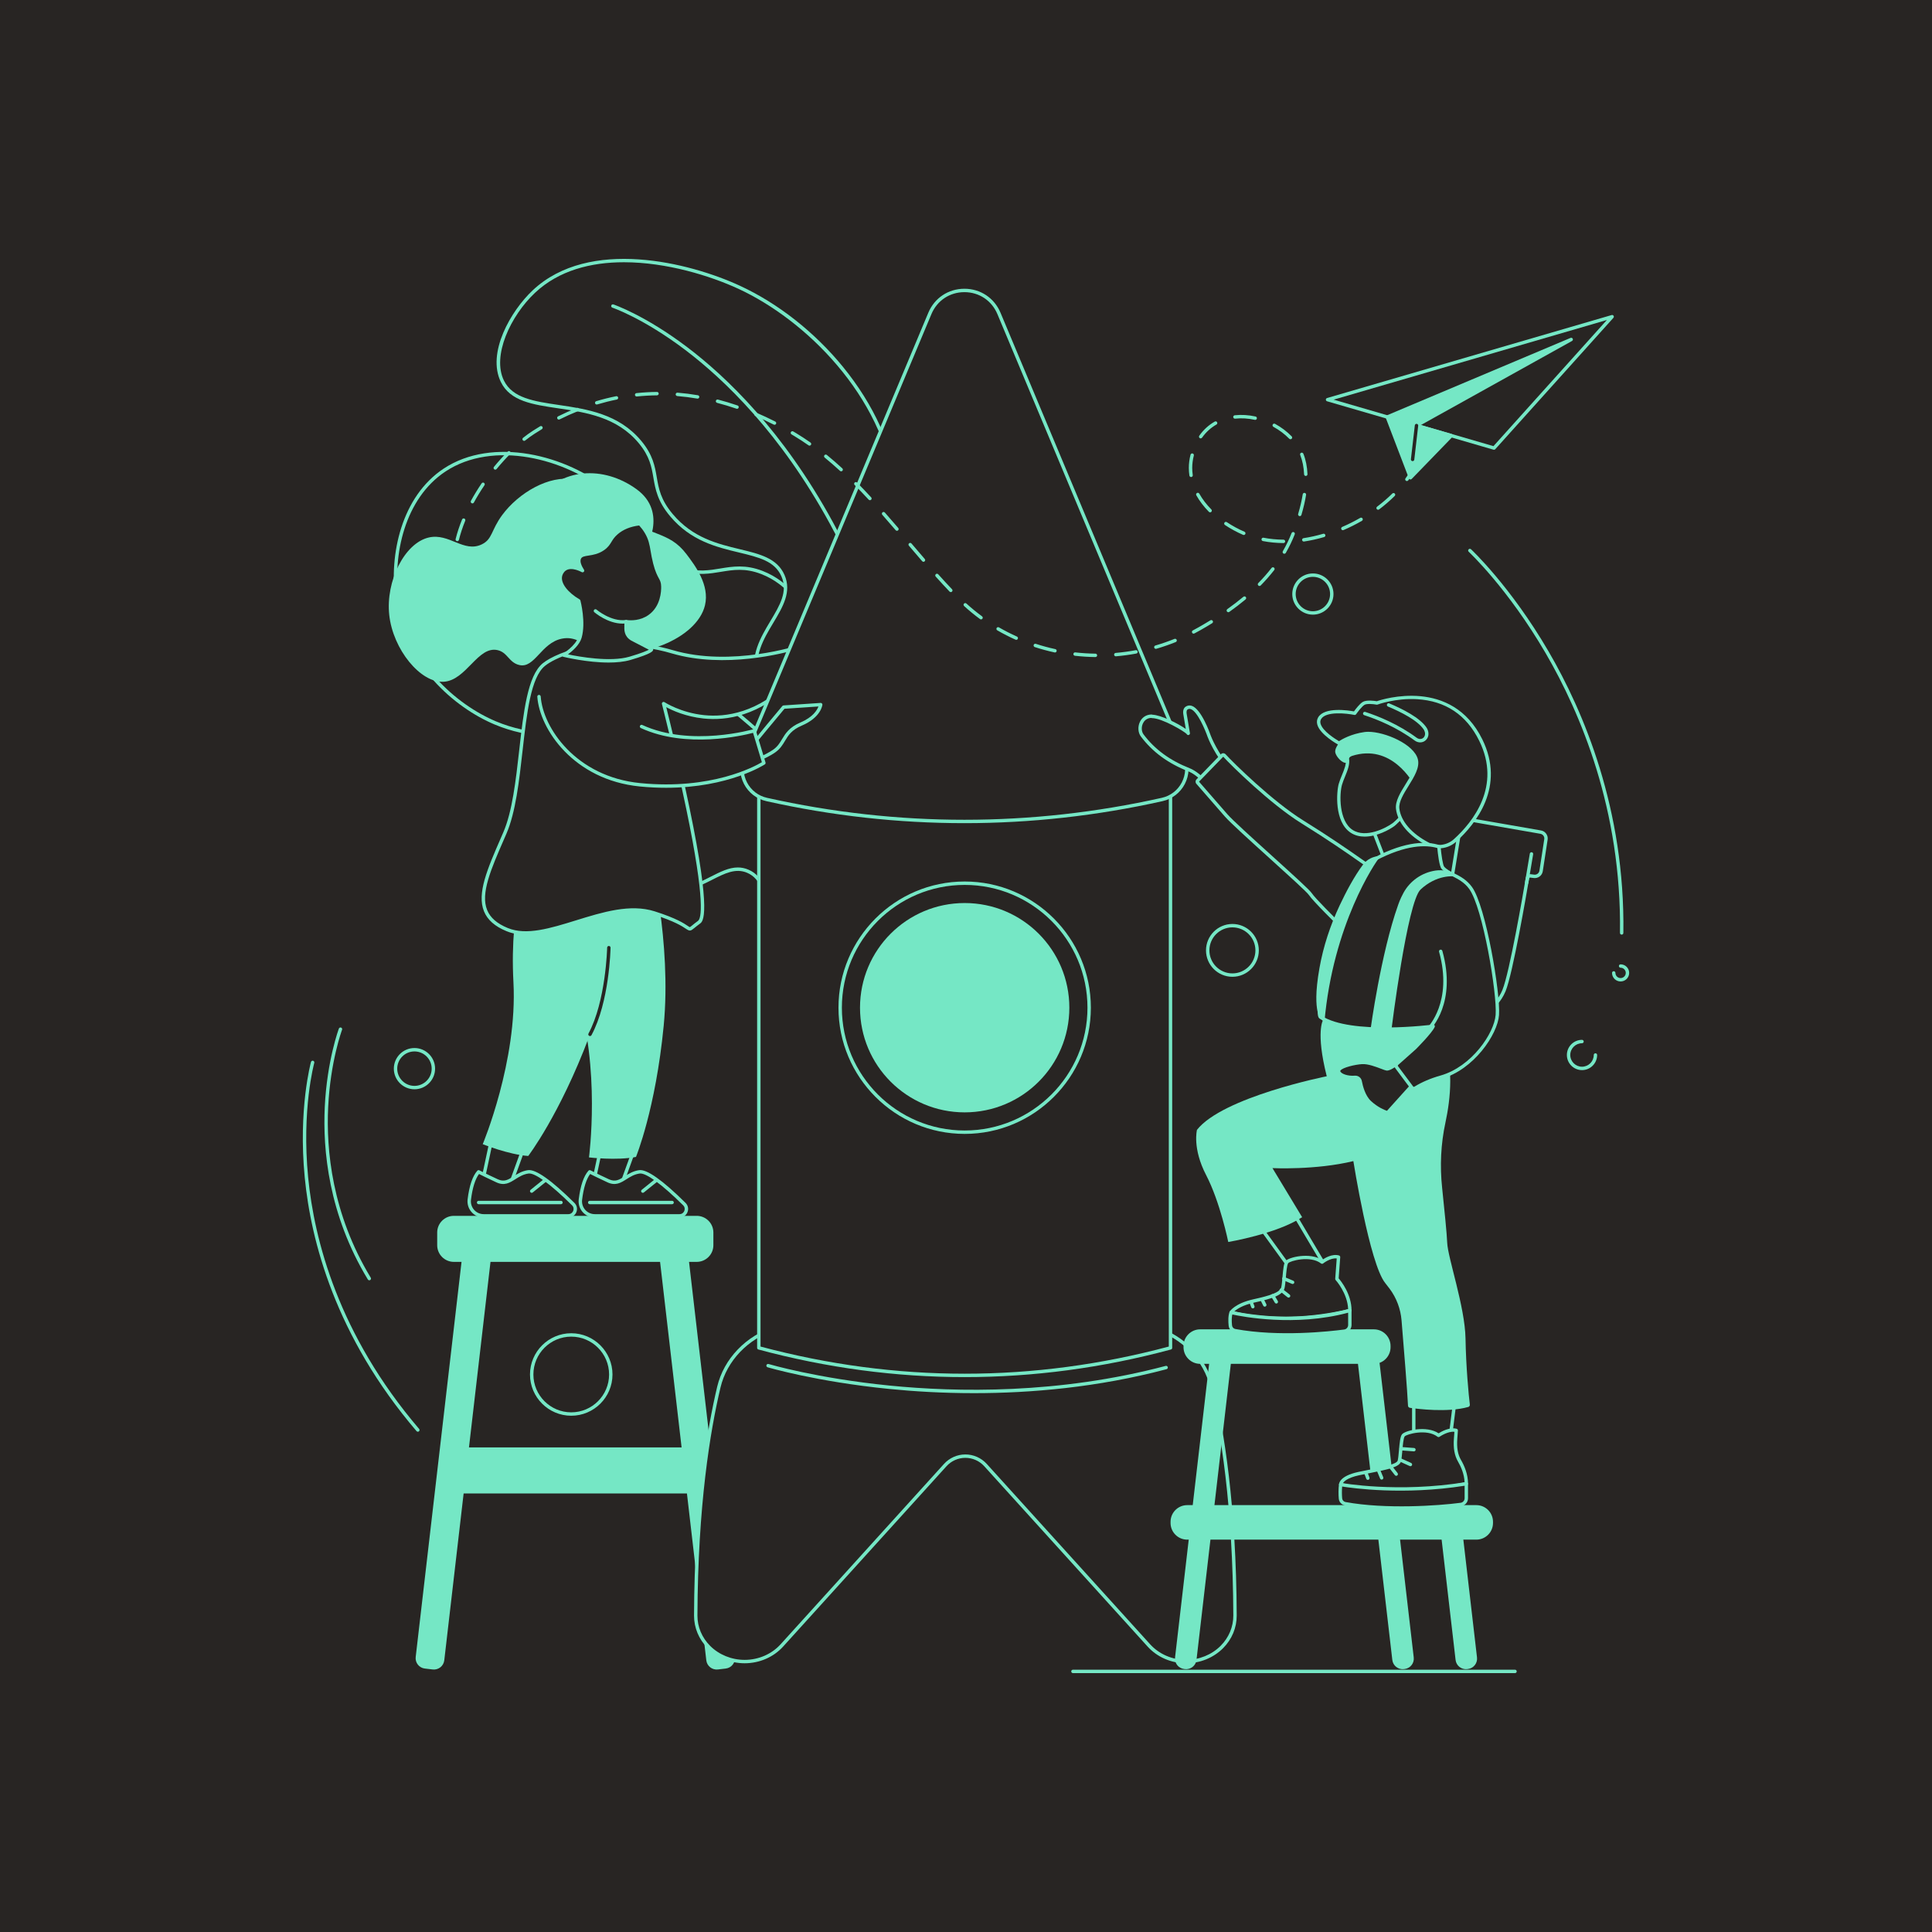<svg width="368" height="368" viewBox="0 0 368 368" fill="none" xmlns="http://www.w3.org/2000/svg">
<path d="M368 368H0V0H368V368Z" fill="#282523"/>
<path d="M180.829 197.457C181.895 193.777 188.806 169.264 183.292 155.708C182.525 153.823 181.332 150.893 178.403 148.726C172.55 144.4 167.372 148.744 162.741 145.616C156.634 141.492 162.355 131.719 154.984 118.942C153.216 115.877 150.463 111.105 145.117 109.043C139.148 106.741 136.09 110.185 130.252 108.517C122.973 106.437 123.167 99.779 115.971 93.756C108.391 87.412 94.293 83.181 84.694 89.524C76.323 95.056 74.548 106.527 75.622 114.182C77.208 125.491 85.805 134.112 94.339 137.7C106.607 142.858 118.108 137.348 120.061 141.679C121.88 145.71 111.986 150.658 113.184 158.398C114.021 163.801 119.968 168.643 125.698 169.536C133.639 170.773 137.597 163.867 142.451 165.953C147.541 168.141 145.549 176.746 149.68 184.041C153.086 190.059 161.147 196.048 180.829 197.457Z" fill="#282523"/>
<path d="M140.546 165.23C141.21 165.23 141.883 165.357 142.578 165.656C145.614 166.96 146.255 170.39 146.997 174.361C147.557 177.36 148.191 180.757 149.961 183.882C154.26 191.476 164.564 195.929 180.59 197.115C182.077 191.921 188.216 168.675 182.991 155.83C182.224 153.945 181.065 151.099 178.21 148.987C175.146 146.723 172.286 146.905 169.519 147.084C167.083 147.24 164.784 147.387 162.559 145.885C159.468 143.797 159.278 140.342 159.037 135.967C158.782 131.36 158.466 125.625 154.703 119.104C152.925 116.021 150.239 111.366 145 109.344C141.931 108.161 139.688 108.53 137.313 108.922C135.187 109.274 132.989 109.636 130.163 108.828C125.884 107.606 124.105 104.828 122.046 101.611C120.528 99.239 118.807 96.553 115.763 94.005C107.682 87.241 93.918 83.817 84.872 89.795C77.068 94.951 74.764 105.735 75.942 114.137C77.645 126.277 86.984 134.257 94.464 137.401C100.92 140.115 107.279 139.84 111.922 139.638C116.236 139.451 119.351 139.317 120.356 141.544C121.26 143.549 119.609 145.656 117.697 148.093C115.434 150.98 112.869 154.252 113.503 158.347C114.274 163.326 119.881 168.302 125.747 169.215C129.761 169.841 132.739 168.329 135.368 166.994C137.195 166.067 138.843 165.23 140.546 165.23ZM180.828 197.781C180.821 197.781 180.812 197.781 180.805 197.781C164.401 196.606 153.833 192.037 149.397 184.2C147.574 180.982 146.93 177.528 146.36 174.479C145.623 170.534 145.041 167.419 142.323 166.251C140.123 165.306 138.055 166.357 135.661 167.571C132.945 168.95 129.867 170.512 125.647 169.855C119.422 168.885 113.688 163.769 112.864 158.447C112.187 154.074 114.959 150.537 117.188 147.694C118.97 145.422 120.508 143.458 119.765 141.811C118.941 139.983 116.008 140.109 111.95 140.286C107.246 140.489 100.803 140.769 94.213 137.998C86.576 134.788 77.041 126.636 75.301 114.227C74.094 105.625 76.475 94.567 84.515 89.255C93.813 83.111 107.916 86.592 116.179 93.507C119.299 96.12 121.048 98.851 122.591 101.262C124.662 104.496 126.297 107.051 130.341 108.205C133.027 108.974 135.152 108.623 137.208 108.283C139.564 107.895 142 107.494 145.233 108.741C150.686 110.844 153.44 115.62 155.264 118.78C159.105 125.436 159.426 131.255 159.683 135.932C159.923 140.29 160.097 143.44 162.922 145.348C164.963 146.726 167.155 146.586 169.478 146.437C172.226 146.261 175.341 146.062 178.594 148.466C181.597 150.686 182.796 153.634 183.59 155.584C188.851 168.517 183.044 190.973 181.139 197.548C181.099 197.687 180.971 197.781 180.828 197.781Z" fill="#75E7C5"/>
<path d="M180.851 194.728C180.712 194.728 180.584 194.638 180.542 194.498C171.138 163.468 149.447 142.547 132.905 130.46C114.968 117.355 99.05 111.52 98.891 111.462C98.724 111.402 98.636 111.215 98.697 111.047C98.758 110.879 98.943 110.793 99.112 110.853C99.271 110.91 115.262 116.77 133.271 129.926C143.849 137.654 153.048 146.35 160.612 155.775C170.071 167.563 176.984 180.527 181.161 194.311C181.213 194.482 181.116 194.663 180.945 194.714C180.914 194.723 180.882 194.728 180.851 194.728Z" fill="#75E7C5"/>
<path d="M180.828 197.457C194.674 156.815 190.945 139.892 184.027 132.136C181.962 129.82 177.204 125.591 173.872 117.845C169.55 107.798 171.824 101.6 170.742 93.047C168.626 76.317 155.023 61.3 140.8 54.724C130.863 50.13 112.126 45.725 101.687 55.534C97.273 59.681 93.154 67.487 95.702 72.645C99.349 80.024 113.912 74.554 121.919 84.21C126.288 89.48 123.23 92.601 127.916 98.157C135.301 106.911 146.331 103.234 149.138 109.655C151.855 115.874 142.103 120.959 144.246 129.056C146.69 138.294 160.602 138.383 161.968 147.368C162.78 152.719 158.015 153.79 158.282 160.064C158.607 167.696 165.839 170.279 173.261 181.031C177.422 187.059 179.443 192.932 180.828 197.457Z" fill="#282523"/>
<path d="M118.846 49.951C112.601 49.951 106.474 51.48 101.909 55.77C97.251 60.147 93.665 67.788 95.993 72.5C97.644 75.84 101.706 76.439 106.41 77.133C111.782 77.925 117.872 78.821 122.169 84.004C124.368 86.656 124.739 88.814 125.098 90.902C125.477 93.105 125.834 95.185 128.164 97.948C131.967 102.457 136.714 103.599 140.903 104.608C144.73 105.529 148.034 106.324 149.434 109.526C150.833 112.724 149.115 115.593 147.298 118.63C145.431 121.749 143.501 124.974 144.56 128.974C145.733 133.409 149.699 135.715 153.535 137.945C157.488 140.245 161.574 142.62 162.288 147.319C162.712 150.109 161.692 151.772 160.61 153.532C159.562 155.241 158.477 157.008 158.606 160.049C158.798 164.527 161.468 167.256 165.163 171.033C167.694 173.621 170.565 176.555 173.528 180.847C177.313 186.33 179.37 191.74 180.842 196.409C186.919 178.375 189.963 163.595 189.891 152.467C189.835 143.596 187.78 136.828 183.786 132.35C183.47 131.996 183.093 131.6 182.656 131.139C180.321 128.684 176.415 124.572 173.575 117.972C170.684 111.254 170.717 106.339 170.75 101.135C170.767 98.587 170.784 95.952 170.421 93.088C168.177 75.346 153.423 60.917 140.664 55.017C135.319 52.547 126.983 49.951 118.846 49.951ZM180.829 197.781C180.828 197.781 180.826 197.781 180.823 197.781C180.683 197.779 180.56 197.687 180.519 197.553C179.041 192.721 176.99 187.003 172.995 181.215C170.064 176.968 167.215 174.055 164.699 171.485C160.904 167.606 158.162 164.804 157.96 160.077C157.822 156.837 159.01 154.901 160.058 153.194C161.119 151.464 162.036 149.972 161.648 147.416C160.981 143.024 157.206 140.829 153.21 138.505C149.261 136.208 145.176 133.833 143.933 129.14C142.805 124.876 144.897 121.381 146.742 118.297C148.547 115.283 150.106 112.679 148.841 109.785C147.571 106.877 144.561 106.153 140.751 105.236C136.466 104.206 131.609 103.037 127.669 98.366C125.226 95.469 124.836 93.203 124.46 91.012C124.099 88.916 123.759 86.936 121.67 84.418C117.532 79.426 111.573 78.547 106.315 77.773C101.432 77.053 97.214 76.432 95.413 72.787C92.666 67.228 97.299 59.212 101.466 55.298C112.229 45.184 131.341 49.993 140.936 54.43C148.207 57.792 155.177 63.277 160.563 69.873C166.427 77.056 170.057 85.055 171.064 93.005C171.432 95.912 171.414 98.569 171.398 101.14C171.364 106.272 171.333 111.121 174.17 117.717C176.964 124.21 180.82 128.268 183.125 130.693C183.566 131.157 183.945 131.557 184.269 131.919C188.372 136.518 190.481 143.43 190.538 152.462C190.612 163.857 187.449 179.03 181.135 197.561C181.091 197.694 180.968 197.781 180.829 197.781Z" fill="#75E7C5"/>
<path d="M180.927 193.734C180.751 193.734 180.606 193.592 180.603 193.415C180.153 159.793 171.729 124.78 158.07 99.757C148.646 82.492 137.882 72.222 130.511 66.646C122.526 60.605 116.693 58.62 116.635 58.6C116.466 58.544 116.374 58.36 116.431 58.191C116.487 58.022 116.67 57.929 116.84 57.986C116.899 58.006 122.809 60.014 130.873 66.108C138.303 71.723 149.15 82.066 158.638 99.447C164.815 110.764 170.154 124.77 174.077 139.952C178.596 157.441 181.01 175.426 181.251 193.406C181.254 193.584 181.11 193.731 180.932 193.734C180.93 193.734 180.929 193.734 180.927 193.734Z" fill="#75E7C5"/>
<path d="M293.8 59.438C295.05 59.438 295.051 57.495 293.8 57.495C292.549 57.495 292.548 59.438 293.8 59.438Z" fill="#282523"/>
<path d="M131.642 284.468H87.513C85.797 284.468 84.406 283.077 84.406 281.361V278.807C84.406 277.091 85.797 275.7 87.513 275.7H131.642C133.358 275.7 134.748 277.091 134.748 278.807V281.361C134.748 283.077 133.358 284.468 131.642 284.468Z" fill="#75E7C5"/>
<path d="M132.705 240.358H86.451C84.697 240.358 83.275 238.936 83.275 237.182V234.765C83.275 233.012 84.697 231.59 86.451 231.59H132.705C134.459 231.59 135.881 233.012 135.881 234.765V237.182C135.881 238.936 134.459 240.358 132.705 240.358Z" fill="#75E7C5"/>
<path d="M136.733 317.995L138.234 317.819C139.323 317.693 140.103 316.708 139.977 315.619L131.024 238.449C130.897 237.361 129.912 236.581 128.823 236.706L127.323 236.882C126.234 237.007 125.454 237.993 125.58 239.081L134.533 316.252C134.659 317.34 135.644 318.12 136.733 317.995Z" fill="#75E7C5"/>
<path d="M82.423 317.995L80.923 317.819C79.834 317.693 79.053 316.708 79.18 315.619L88.133 238.449C88.259 237.361 89.244 236.581 90.333 236.706L91.834 236.882C92.923 237.007 93.703 237.993 93.576 239.081L84.624 316.252C84.497 317.34 83.512 318.12 82.423 317.995Z" fill="#75E7C5"/>
<path d="M95.649 98.112C93.526 100.995 93.817 102.693 91.781 103.683C88.349 105.355 85.564 101.486 81.678 102.379C77.036 103.445 73.45 110.705 74.14 117.126C74.845 123.686 80.097 130.139 84.527 129.858C88.84 129.586 90.998 123.016 94.747 123.828C96.705 124.251 96.916 126.217 98.935 126.676C101.854 127.34 103.072 122.462 107.005 121.655C109.617 121.118 110.982 122.724 113.846 123.66C121.433 126.14 132.758 121.705 134.285 115.283C135.2 111.433 132.393 107.718 130.767 105.566C127.298 100.975 123.871 102.428 117.029 97.357C111.991 93.624 112.282 91.885 109.322 91.326C104.598 90.432 98.753 93.894 95.649 98.112Z" fill="#75E7C5"/>
<path d="M122.852 104.728C122.852 104.728 127.416 97.632 121.217 93.16C115.019 88.688 106.735 88.909 101.88 95.63C97.024 102.353 98.376 115.888 109.807 112.662C114.344 111.382 122.852 104.728 122.852 104.728Z" fill="#75E7C5"/>
<path d="M113.5 224.683L118.055 225.588L120.183 219.714L115.03 217.51L113.5 224.683ZM118.265 226.285C118.244 226.285 118.223 226.282 118.202 226.277L113.052 225.254C112.967 225.237 112.892 225.187 112.844 225.114C112.797 225.042 112.78 224.954 112.798 224.869L114.478 216.99C114.498 216.895 114.56 216.814 114.646 216.77C114.732 216.726 114.833 216.721 114.922 216.759L120.719 219.24C120.877 219.306 120.954 219.486 120.896 219.647L118.569 226.071C118.522 226.201 118.399 226.285 118.265 226.285Z" fill="#75E7C5"/>
<path d="M112.328 223.208C112.328 223.208 113.493 223.824 115.851 224.917C118.209 226.009 119.146 223.587 121.786 223.208C123.55 222.955 127.757 226.785 130.354 229.352C131.185 230.174 130.603 231.59 129.434 231.59H113.293C111.633 231.59 110.353 230.136 110.556 228.487C110.786 226.625 111.277 224.395 112.328 223.208Z" fill="#282523"/>
<path d="M112.411 223.616C111.685 224.573 111.156 226.261 110.877 228.527C110.791 229.223 111.008 229.922 111.471 230.446C111.932 230.967 112.596 231.266 113.293 231.266H129.433C129.92 231.266 130.223 230.951 130.344 230.656C130.465 230.362 130.471 229.925 130.125 229.582C126.06 225.562 123.038 223.357 121.831 223.529C120.806 223.676 120.057 224.15 119.332 224.61C118.264 225.287 117.256 225.925 115.714 225.21C113.968 224.4 112.864 223.847 112.411 223.616ZM129.433 231.914H113.293C112.411 231.914 111.57 231.535 110.986 230.874C110.4 230.212 110.126 229.327 110.234 228.447C110.554 225.853 111.176 224.019 112.085 222.993C112.183 222.881 112.346 222.852 112.478 222.921C112.49 222.928 113.665 223.547 115.986 224.623C117.207 225.189 117.953 224.717 118.985 224.062C119.731 223.589 120.577 223.054 121.739 222.887C123.207 222.678 126.184 224.774 130.581 229.123C131.06 229.597 131.199 230.278 130.943 230.902C130.686 231.526 130.108 231.914 129.433 231.914Z" fill="#75E7C5"/>
<path d="M128.019 229.373H112.328C112.149 229.373 112.004 229.227 112.004 229.049C112.004 228.87 112.149 228.725 112.328 228.725H128.019C128.198 228.725 128.343 228.87 128.343 229.049C128.343 229.227 128.198 229.373 128.019 229.373Z" fill="#75E7C5"/>
<path d="M122.441 227.203C122.347 227.203 122.253 227.162 122.189 227.082C122.077 226.943 122.098 226.739 122.238 226.628L124.674 224.664C124.814 224.552 125.017 224.574 125.13 224.714C125.242 224.852 125.22 225.057 125.081 225.169L122.644 227.131C122.584 227.18 122.512 227.203 122.441 227.203Z" fill="#75E7C5"/>
<path d="M112.188 220.458C112.188 220.458 117.431 221.091 121.138 220.369C121.138 220.369 124.872 211.316 126.418 195.386C127.963 179.454 123.756 162.697 123.756 162.697L106.626 165.799C106.626 165.799 105.043 174.691 109.799 189.172C114.471 203.401 112.188 220.458 112.188 220.458Z" fill="#75E7C5"/>
<path d="M92.334 224.683L96.889 225.588L99.017 219.714L93.863 217.51L92.334 224.683ZM97.099 226.285C97.078 226.285 97.057 226.282 97.036 226.277L91.886 225.254C91.801 225.237 91.726 225.187 91.678 225.114C91.631 225.042 91.614 224.954 91.632 224.869L93.312 216.99C93.332 216.895 93.394 216.814 93.48 216.77C93.566 216.726 93.667 216.721 93.756 216.759L99.553 219.24C99.711 219.306 99.788 219.486 99.73 219.647L97.403 226.071C97.356 226.201 97.233 226.285 97.099 226.285Z" fill="#75E7C5"/>
<path d="M91.162 223.208C91.162 223.208 92.327 223.824 94.685 224.917C97.043 226.009 97.98 223.587 100.62 223.208C102.384 222.955 106.592 226.785 109.188 229.352C110.019 230.174 109.437 231.59 108.268 231.59H92.127C90.467 231.59 89.187 230.136 89.39 228.487C89.62 226.625 90.111 224.395 91.162 223.208Z" fill="#282523"/>
<path d="M91.245 223.616C90.519 224.573 89.99 226.261 89.711 228.527C89.625 229.223 89.842 229.922 90.305 230.446C90.766 230.967 91.43 231.266 92.127 231.266H108.267C108.754 231.266 109.057 230.951 109.178 230.656C109.299 230.361 109.305 229.925 108.959 229.582C104.894 225.562 101.873 223.357 100.665 223.529C99.64 223.676 98.891 224.15 98.166 224.61C97.098 225.285 96.089 225.925 94.548 225.21C92.802 224.4 91.698 223.847 91.245 223.616ZM108.267 231.914H92.127C91.245 231.914 90.404 231.535 89.82 230.874C89.234 230.212 88.96 229.327 89.068 228.447C89.388 225.853 90.01 224.019 90.918 222.993C91.018 222.881 91.18 222.852 91.312 222.921C91.323 222.928 92.499 223.547 94.82 224.623C96.042 225.189 96.788 224.717 97.82 224.062C98.565 223.589 99.411 223.054 100.573 222.887C102.045 222.678 105.018 224.774 109.415 229.123C109.894 229.597 110.033 230.278 109.777 230.902C109.521 231.526 108.942 231.914 108.267 231.914Z" fill="#75E7C5"/>
<path d="M106.854 229.373H91.162C90.983 229.373 90.838 229.227 90.838 229.049C90.838 228.87 90.983 228.725 91.162 228.725H106.854C107.032 228.725 107.177 228.87 107.177 229.049C107.177 229.227 107.032 229.373 106.854 229.373Z" fill="#75E7C5"/>
<path d="M101.275 227.203C101.181 227.203 101.087 227.162 101.023 227.082C100.911 226.943 100.933 226.739 101.072 226.628L103.509 224.664C103.648 224.552 103.851 224.574 103.964 224.714C104.076 224.852 104.054 225.057 103.915 225.169L101.478 227.131C101.418 227.18 101.346 227.203 101.275 227.203Z" fill="#75E7C5"/>
<path d="M91.949 217.938C91.949 217.938 96.845 219.917 100.613 220.185C100.613 220.185 106.578 212.42 112.223 197.442C117.868 182.465 118.175 165.191 118.175 165.191L100.829 163.719C100.829 163.719 96.983 171.891 97.799 187.112C98.6 202.066 91.949 217.938 91.949 217.938Z" fill="#75E7C5"/>
<path d="M112.378 197.344C112.326 197.344 112.274 197.332 112.225 197.305C112.068 197.22 112.009 197.024 112.093 196.867C115.407 190.706 115.646 180.601 115.648 180.5C115.652 180.322 115.798 180.179 115.978 180.182C116.157 180.186 116.299 180.333 116.296 180.513C116.287 180.932 116.053 190.874 112.664 197.173C112.605 197.282 112.494 197.344 112.378 197.344Z" fill="#282523"/>
<path d="M152.333 123.19C152.333 123.19 139.468 127.499 128.082 124.156C116.695 120.811 106.588 124.134 103.584 126.595C98.576 130.696 100.077 149.663 96.156 158.692C92.235 167.721 89.172 174.009 96.596 177.065C104.02 180.123 115.603 171.032 124.609 173.901C133.616 176.768 129.831 178.074 133.148 175.661C136.464 173.25 126.397 134.021 126.397 134.021C126.397 134.021 138.642 142.157 150.873 129.726L152.333 123.19Z" fill="#282523"/>
<path d="M118.216 123.047C111.082 123.047 105.669 125.305 103.789 126.845C101.108 129.041 100.346 135.814 99.539 142.985C98.888 148.776 98.214 154.764 96.453 158.821L96.036 159.778C93.506 165.586 91.507 170.176 92.788 173.339C93.379 174.8 94.665 175.92 96.719 176.766C100.273 178.229 104.857 176.81 109.71 175.308C114.791 173.734 120.045 172.107 124.707 173.591C128.836 174.906 130.302 175.893 131.006 176.369C131.163 176.473 131.342 176.594 131.393 176.599C131.453 176.59 131.661 176.417 131.862 176.253C132.111 176.048 132.452 175.767 132.957 175.4C133.529 174.984 134.455 172.066 130.699 154.005C128.623 144.019 126.108 134.199 126.083 134.1C126.05 133.971 126.1 133.834 126.209 133.757C126.319 133.679 126.464 133.676 126.576 133.752C126.606 133.771 129.645 135.756 134.111 136.216C138.207 136.638 144.382 135.823 150.577 129.564L151.896 123.664C149.321 124.426 138.026 127.413 127.99 124.466C124.518 123.446 121.215 123.047 118.216 123.047ZM100.132 178.029C98.839 178.029 97.614 177.835 96.473 177.365C94.249 176.45 92.848 175.212 92.188 173.582C90.805 170.166 92.852 165.467 95.443 159.519L95.859 158.562C97.581 154.595 98.25 148.656 98.896 142.912C99.717 135.606 100.494 128.707 103.378 126.344C106.132 124.089 116.197 120.328 128.172 123.845C139.333 127.122 152.103 122.926 152.23 122.884C152.34 122.847 152.462 122.872 152.549 122.95C152.636 123.028 152.674 123.147 152.649 123.261L151.188 129.796C151.174 129.855 151.145 129.91 151.102 129.952C144.695 136.466 138.273 137.302 134.014 136.857C130.613 136.501 128.06 135.322 126.901 134.692C127.528 137.181 129.585 145.467 131.333 153.871C135.58 174.293 133.892 175.521 133.338 175.923C132.849 176.279 132.517 176.553 132.274 176.752C131.543 177.354 131.389 177.407 130.645 176.905C129.965 176.447 128.551 175.495 124.511 174.208C120.043 172.786 114.888 174.382 109.902 175.926C106.438 176.999 103.108 178.029 100.132 178.029Z" fill="#75E7C5"/>
<path d="M110.239 114.452C110.367 114.939 111.257 118.661 110.472 121.398C109.952 123.215 107.393 124.796 107.393 124.796C107.393 124.796 115.396 126.752 120.007 125.392C124.617 124.032 124.076 123.643 124.076 123.643L120.371 121.721C119.144 120.983 119.222 119.943 119.252 118.973L119.27 118.413C119.885 118.494 121.917 118.683 123.737 117.386C126.205 115.627 126.282 112.565 126.26 111.716C126.215 109.99 125.516 110.328 124.727 107.266C124.05 104.637 124.256 103.265 123.069 101.312C122.629 100.587 122.168 100.065 121.869 99.751C120.3 99.921 118.706 100.411 117.417 101.537C116.044 102.735 116.238 103.584 114.867 104.531C112.868 105.909 110.928 105.153 110.373 106.275C110.168 106.689 110.131 107.4 110.962 108.692C110.962 108.692 108.918 107.518 107.615 108.39C107.109 108.729 106.856 109.263 106.763 109.653C106.41 111.124 107.82 113.042 110.239 114.452Z" fill="#282523"/>
<path d="M108.187 124.641C110.243 125.074 116.237 126.168 119.915 125.081C122.261 124.39 123.237 123.948 123.595 123.758L120.222 122.008C118.855 121.187 118.894 120.006 118.925 119.058L118.946 118.403C118.949 118.312 118.99 118.226 119.06 118.166C119.13 118.107 119.22 118.081 119.312 118.092C120.218 118.213 121.973 118.245 123.55 117.122C125.852 115.481 125.958 112.575 125.936 111.725C125.916 110.934 125.753 110.635 125.483 110.138C125.201 109.618 124.816 108.907 124.414 107.347C124.18 106.439 124.049 105.673 123.934 104.999C123.716 103.723 123.543 102.714 122.792 101.479C122.492 100.985 122.14 100.52 121.744 100.091C120.063 100.297 118.679 100.866 117.63 101.781C117.017 102.316 116.736 102.775 116.465 103.221C116.153 103.732 115.83 104.26 115.051 104.797C113.982 105.535 112.943 105.694 112.107 105.823C111.29 105.948 110.855 106.032 110.663 106.419C110.383 106.983 110.819 107.872 111.234 108.517C111.315 108.642 111.299 108.807 111.197 108.916C111.094 109.023 110.931 109.047 110.801 108.973C110.782 108.963 108.914 107.911 107.795 108.66C107.286 109 107.117 109.564 107.077 109.729C106.762 111.043 108.098 112.829 110.402 114.172C110.477 114.215 110.531 114.286 110.553 114.37C110.597 114.539 111.627 118.546 110.784 121.488C110.397 122.837 109.011 124.03 108.187 124.641ZM115.933 126.2C111.839 126.2 107.558 125.17 107.316 125.111C107.189 125.08 107.094 124.975 107.073 124.847C107.053 124.718 107.112 124.59 107.222 124.521C107.247 124.506 109.682 122.982 110.161 121.31C110.885 118.784 110.131 115.374 109.958 114.661C107.441 113.158 106.065 111.173 106.448 109.578C106.516 109.293 106.75 108.58 107.435 108.121C108.311 107.534 109.439 107.743 110.217 108.011C109.877 107.254 109.834 106.634 110.083 106.131C110.433 105.424 111.163 105.313 112.009 105.183C112.819 105.058 113.737 104.917 114.684 104.263C115.349 103.805 115.61 103.377 115.912 102.882C116.195 102.419 116.517 101.893 117.204 101.292C118.388 100.259 119.946 99.632 121.834 99.43C121.935 99.419 122.033 99.455 122.102 99.528C122.575 100.021 122.994 100.564 123.346 101.142C124.161 102.483 124.342 103.546 124.572 104.89C124.685 105.552 124.813 106.303 125.041 107.185C125.423 108.669 125.772 109.312 126.053 109.829C126.347 110.37 126.559 110.762 126.584 111.707C126.608 112.64 126.488 115.824 123.925 117.649C122.358 118.767 120.645 118.859 119.582 118.772L119.573 119.08C119.542 120.018 119.515 120.827 120.537 121.443L124.226 123.356C124.239 123.362 124.253 123.371 124.266 123.38C124.381 123.464 124.439 123.611 124.414 123.758C124.372 124.005 124.294 124.466 120.098 125.703C118.867 126.066 117.412 126.2 115.933 126.2Z" fill="#75E7C5"/>
<path d="M118.583 118.783C115.767 118.783 113.314 116.705 113.202 116.609C113.067 116.493 113.051 116.288 113.168 116.153C113.284 116.017 113.489 116.001 113.624 116.117C113.652 116.141 116.408 118.471 119.226 118.093C119.401 118.069 119.566 118.193 119.59 118.371C119.614 118.548 119.49 118.711 119.313 118.735C119.068 118.767 118.824 118.783 118.583 118.783Z" fill="#75E7C5"/>
<path d="M230.84 264.214C229.592 258.964 225.51 254.705 220.072 252.978C203.993 247.873 187.756 248.684 183.882 248.974C180.006 248.684 163.768 247.873 147.689 252.978C142.253 254.705 138.17 258.964 136.923 264.214C135.011 272.255 132.604 286.545 132.522 307.722C132.503 312.556 136.671 316.489 141.832 316.489C144.567 316.489 147.163 315.363 148.932 313.411L180.05 279.06C182.102 276.795 185.661 276.795 187.713 279.06L218.83 313.411C220.599 315.363 223.196 316.489 225.929 316.489C231.092 316.489 235.259 312.556 235.241 307.722C235.159 286.545 232.752 272.255 230.84 264.214Z" fill="#282523"/>
<path d="M183.881 277.036C185.43 277.036 186.913 277.694 187.953 278.842L219.069 313.193C220.781 315.081 223.282 316.165 225.929 316.165C228.413 316.165 230.81 315.19 232.503 313.49C234.067 311.92 234.924 309.871 234.917 307.723C234.834 286.751 232.484 272.527 230.524 264.289C229.31 259.182 225.268 254.966 219.973 253.287C204.161 248.266 188.369 248.964 183.905 249.296C183.888 249.298 183.872 249.298 183.856 249.296C179.393 248.964 163.601 248.266 147.788 253.287C142.494 254.966 138.451 259.182 137.237 264.289C135.278 272.529 132.926 286.753 132.845 307.723C132.836 309.871 133.693 311.92 135.258 313.49C136.951 315.19 139.348 316.165 141.832 316.165C144.48 316.165 146.98 315.081 148.691 313.193L179.809 278.842C180.849 277.694 182.332 277.036 183.881 277.036ZM225.929 316.812C223.1 316.812 220.423 315.651 218.589 313.627L187.473 279.277C186.556 278.265 185.246 277.684 183.881 277.684C182.515 277.684 181.206 278.265 180.289 279.277L149.171 313.627C147.337 315.651 144.662 316.812 141.832 316.812C139.177 316.812 136.613 315.767 134.799 313.947C133.112 312.254 132.188 310.041 132.197 307.72C132.279 286.688 134.64 272.413 136.607 264.138C137.873 258.813 142.082 254.417 147.592 252.669C163.486 247.623 179.356 248.313 183.881 248.649C188.404 248.313 204.273 247.623 220.17 252.669C225.678 254.419 229.888 258.813 231.154 264.138C233.121 272.411 235.482 286.687 235.564 307.72C235.573 310.041 234.649 312.254 232.962 313.947C231.147 315.767 228.584 316.812 225.929 316.812Z" fill="#75E7C5"/>
<path d="M222.953 256.736C196.815 263.765 170.676 263.765 144.539 256.736V149.464H222.953V256.736Z" fill="#282523"/>
<path d="M144.862 256.487C170.666 263.383 196.825 263.383 222.629 256.487V149.787H144.862V256.487ZM183.746 262.306C170.619 262.306 157.49 260.554 144.455 257.048C144.313 257.011 144.215 256.881 144.215 256.736L144.215 149.464C144.215 149.378 144.249 149.296 144.31 149.235C144.37 149.174 144.453 149.14 144.539 149.14H222.953C223.132 149.14 223.277 149.285 223.277 149.464V256.736C223.277 256.881 223.178 257.011 223.037 257.048C210.001 260.554 196.873 262.306 183.746 262.306Z" fill="#75E7C5"/>
<path d="M221.424 152.299C196.306 157.911 171.187 157.911 146.069 152.299C142.416 151.483 140.396 147.55 141.842 144.097L177.165 59.722C179.61 53.884 187.883 53.884 190.328 59.722L225.651 144.097C227.097 147.55 225.077 151.483 221.424 152.299Z" fill="#282523"/>
<path d="M183.698 55.648C180.902 55.648 178.494 57.251 177.415 59.828L142.092 144.203C141.438 145.765 141.509 147.524 142.287 149.03C143.062 150.527 144.448 151.597 146.091 151.965C171.044 157.54 196.351 157.54 221.304 151.965C222.947 151.597 224.334 150.527 225.108 149.029C225.887 147.524 225.957 145.765 225.304 144.203L189.98 59.828C188.9 57.251 186.493 55.648 183.698 55.648ZM183.698 156.793C171.086 156.793 158.474 155.395 145.95 152.597C144.12 152.188 142.575 150.995 141.712 149.327C140.846 147.651 140.766 145.693 141.494 143.953L176.818 59.578C178 56.755 180.636 55 183.698 55C186.758 55 189.394 56.755 190.578 59.578L225.901 143.953C226.629 145.693 226.549 147.651 225.684 149.326C224.82 150.995 223.275 152.188 221.444 152.597C208.922 155.395 196.31 156.793 183.698 156.793Z" fill="#75E7C5"/>
<path d="M183.747 168.553C170.849 168.553 160.357 179.045 160.357 191.943C160.357 204.84 170.849 215.333 183.747 215.333C196.644 215.333 207.137 204.84 207.137 191.943C207.137 179.045 196.644 168.553 183.747 168.553ZM183.747 215.98C170.491 215.98 159.709 205.197 159.709 191.943C159.709 178.689 170.491 167.905 183.747 167.905C197.001 167.905 207.784 178.689 207.784 191.943C207.784 205.197 197.001 215.98 183.747 215.98Z" fill="#75E7C5"/>
<path d="M203.684 191.943C203.684 202.953 194.758 211.879 183.747 211.879C172.737 211.879 163.811 202.953 163.811 191.943C163.811 180.932 172.737 172.006 183.747 172.006C194.758 172.006 203.684 180.932 203.684 191.943Z" fill="#75E7C5"/>
<path d="M185.525 265.363C179.434 265.363 173.949 265.019 169.337 264.557C155.459 263.169 146.296 260.46 146.206 260.432C146.034 260.382 145.937 260.201 145.988 260.03C146.04 259.858 146.221 259.762 146.391 259.812C146.482 259.839 155.597 262.534 169.42 263.915C182.17 265.188 201.649 265.574 222.038 260.172C222.21 260.126 222.387 260.229 222.432 260.403C222.479 260.575 222.376 260.752 222.203 260.797C209.09 264.273 196.353 265.363 185.525 265.363Z" fill="#75E7C5"/>
<path d="M143.578 141.601C143.869 141.137 149.264 134.688 149.264 134.688L156.325 134.213C156.325 134.213 156.084 136.428 152.608 137.906C149.133 139.384 149.632 141.508 147.506 143.027C145.38 144.545 140.717 146.108 140.717 146.108L143.578 141.601Z" fill="#282523"/>
<path d="M149.424 135.002C147.26 137.589 144.053 141.45 143.852 141.771C143.852 141.773 143.851 141.773 143.851 141.773L141.492 145.49C142.938 144.961 145.807 143.841 147.318 142.763C148.127 142.185 148.533 141.508 148.963 140.791C149.601 139.73 150.322 138.527 152.481 137.608C154.881 136.588 155.655 135.225 155.896 134.566L149.424 135.002ZM140.716 146.432C140.619 146.432 140.524 146.387 140.462 146.308C140.377 146.199 140.37 146.05 140.443 145.934L143.304 141.427C143.601 140.956 148.463 135.141 149.016 134.48C149.072 134.413 149.155 134.372 149.243 134.366L156.304 133.89C156.398 133.883 156.492 133.92 156.559 133.989C156.625 134.058 156.657 134.152 156.647 134.248C156.637 134.347 156.344 136.669 152.734 138.205C150.769 139.039 150.161 140.052 149.518 141.125C149.074 141.867 148.613 142.634 147.694 143.29C145.553 144.818 141.011 146.351 140.819 146.415C140.785 146.426 140.751 146.432 140.716 146.432Z" fill="#75E7C5"/>
<path d="M143.659 139.194L145.502 145.326C145.502 145.326 137.041 150.979 121.899 149.482C106.756 147.985 100.646 134.254 103.219 129.408C105.791 124.564 110.019 128.07 117.225 135.013C126.77 144.209 143.659 139.194 143.659 139.194Z" fill="#282523"/>
<path d="M126.879 150.054C125.297 150.054 123.627 149.978 121.866 149.804C109.261 148.557 102.767 138.864 102.346 132.705C102.334 132.527 102.469 132.373 102.647 132.361C102.824 132.349 102.98 132.483 102.992 132.661C103.398 138.599 109.697 147.949 121.93 149.159C135.505 150.502 143.753 145.999 145.12 145.182L143.44 139.59C141.482 140.106 130.696 142.653 122.063 138.676C121.901 138.601 121.83 138.409 121.905 138.246C121.98 138.084 122.172 138.013 122.334 138.088C131.599 142.356 143.448 138.919 143.567 138.883C143.737 138.833 143.918 138.929 143.969 139.1L145.812 145.233C145.853 145.369 145.8 145.516 145.682 145.596C145.606 145.646 138.849 150.054 126.879 150.054Z" fill="#75E7C5"/>
<path d="M267.403 317.926L267.54 317.909C268.63 317.783 269.41 316.798 269.283 315.709L262.687 258.844C262.561 257.756 261.574 256.976 260.486 257.101L260.348 257.117C259.259 257.244 258.479 258.229 258.605 259.318L265.203 316.183C265.329 317.27 266.314 318.052 267.403 317.926Z" fill="#75E7C5"/>
<path d="M261.691 259.781H228.607C226.854 259.781 225.432 258.359 225.432 256.606V256.384C225.432 254.629 226.854 253.207 228.607 253.207H261.691C263.446 253.207 264.868 254.629 264.868 256.384V256.606C264.868 258.359 263.446 259.781 261.691 259.781Z" fill="#75E7C5"/>
<path d="M281.206 293.265H226.139C224.385 293.265 222.963 291.843 222.963 290.09V289.868C222.963 288.113 224.385 286.691 226.139 286.691H281.206C282.959 286.691 284.381 288.113 284.381 289.868V290.09C284.381 291.843 282.959 293.265 281.206 293.265Z" fill="#75E7C5"/>
<path d="M225.701 317.926L225.563 317.909C224.475 317.783 223.693 316.798 223.82 315.709L230.418 258.844C230.544 257.756 231.529 256.976 232.618 257.101L232.757 257.117C233.844 257.244 234.625 258.229 234.499 259.318L227.902 316.183C227.775 317.27 226.791 318.052 225.701 317.926Z" fill="#75E7C5"/>
<path d="M279.454 317.926L279.591 317.909C280.68 317.783 281.461 316.798 281.334 315.709L278.629 292.377C278.502 291.288 277.516 290.508 276.428 290.635L276.289 290.649C275.2 290.776 274.42 291.762 274.547 292.85L277.254 316.183C277.38 317.27 278.365 318.052 279.454 317.926Z" fill="#75E7C5"/>
<path d="M252.715 241.704L246.417 231.091L240.186 233.9L246.143 242.116L252.715 241.704Z" fill="#282523"/>
<path d="M240.68 234.03L246.3 241.782L252.168 241.414L246.286 231.506L240.68 234.03ZM246.143 242.438C246.04 242.438 245.941 242.39 245.881 242.306L239.924 234.089C239.866 234.01 239.847 233.91 239.872 233.816C239.897 233.721 239.963 233.643 240.052 233.604L246.283 230.796C246.434 230.729 246.611 230.785 246.695 230.926L252.995 241.539C253.052 241.636 253.055 241.757 253.002 241.856C252.949 241.956 252.849 242.02 252.736 242.028L246.162 242.438C246.156 242.438 246.149 242.438 246.143 242.438Z" fill="#75E7C5"/>
<path d="M276.219 274.007L277.093 267.022L269.287 267.125V273.955L276.219 274.007Z" fill="#282523"/>
<path d="M269.611 273.634L275.933 273.681L276.725 267.352L269.611 267.445V273.634ZM276.22 274.331C276.218 274.331 276.217 274.331 276.217 274.331L269.284 274.279C269.106 274.278 268.963 274.133 268.963 273.955V267.125C268.963 266.948 269.104 266.804 269.282 266.801L277.088 266.698C277.18 266.701 277.271 266.737 277.333 266.807C277.396 266.876 277.425 266.969 277.414 267.063L276.541 274.046C276.52 274.208 276.382 274.331 276.22 274.331Z" fill="#75E7C5"/>
<path d="M252.03 194.252C252.03 194.252 250.558 196.478 252.714 205.002C252.714 205.002 232.926 208.94 227.997 215.205C227.997 215.205 227.072 218.698 229.742 223.832C232.413 228.968 233.954 236.569 233.954 236.569C233.954 236.569 243.198 235.028 248.025 231.844L242.375 222.497C242.375 222.497 250.592 222.908 257.782 221.162C257.782 221.162 260.859 240.645 263.841 244.375C264.161 244.773 264.449 245.149 264.71 245.5C266.011 247.25 266.782 249.333 266.962 251.507C267.353 256.223 268.089 265.241 268.192 267.754C268.2 267.957 268.351 268.123 268.553 268.154C270.019 268.369 275.744 269.099 279.67 267.995C279.868 267.94 279.993 267.745 279.968 267.54C279.746 265.757 279.237 260.323 279.146 254.954C279.043 248.894 275.756 239.547 275.654 236.671C275.597 235.074 275.127 230.402 274.687 226.211C274.251 222.076 274.443 217.895 275.32 213.831C276.294 209.325 277.024 202.663 274.627 197.436L273.805 194.869L252.03 194.252Z" fill="#75E7C5"/>
<path d="M254.958 239.444L254.651 243.604C254.651 243.604 257.115 246.276 257.115 249.613C257.115 249.613 245.663 252.797 234.502 249.99C234.502 249.99 235.393 248.551 238.815 247.799C242.239 247.046 244.088 246.429 244.361 245.264C244.635 244.102 244.635 241.019 245.115 240.404C245.595 239.787 249.703 238.76 251.826 240.404C251.826 240.404 253.503 239.034 254.958 239.444Z" fill="#282523"/>
<path d="M235.101 249.803C245 252.124 255.107 249.788 256.787 249.364C256.669 246.311 254.434 243.849 254.412 243.824C254.351 243.759 254.321 243.671 254.327 243.581L254.614 239.705C253.4 239.556 252.045 240.643 252.031 240.654C251.913 240.75 251.747 240.752 251.627 240.66C249.578 239.074 245.7 240.179 245.37 240.603C245.136 240.905 245.014 242.303 244.924 243.326C244.855 244.117 244.788 244.864 244.677 245.34C244.362 246.678 242.48 247.324 238.886 248.115C236.685 248.599 235.585 249.358 235.101 249.803ZM244.451 251.462C241.298 251.462 237.841 251.163 234.423 250.303C234.322 250.278 234.24 250.208 234.202 250.112C234.162 250.016 234.172 249.907 234.227 249.819C234.265 249.756 235.229 248.256 238.746 247.483C241.927 246.782 243.814 246.183 244.047 245.191C244.148 244.761 244.211 244.037 244.279 243.269C244.417 241.691 244.532 240.625 244.859 240.206C245.433 239.467 249.533 238.474 251.822 240.002C252.335 239.636 253.744 238.766 255.047 239.134C255.194 239.175 255.293 239.315 255.281 239.47L254.983 243.493C255.452 244.037 257.439 246.526 257.439 249.613C257.439 249.759 257.342 249.887 257.202 249.925C257.122 249.947 251.558 251.462 244.451 251.462Z" fill="#75E7C5"/>
<path d="M234.35 252.493C234.274 251.766 234.233 250.711 234.501 249.99C234.501 249.99 245.764 252.797 257.113 249.613V252.374C257.113 252.975 256.67 253.483 256.074 253.561C252.98 253.97 243.521 254.987 235.244 253.462C234.766 253.374 234.402 252.978 234.35 252.493Z" fill="#282523"/>
<path d="M234.674 252.46C234.709 252.801 234.968 253.082 235.304 253.144C243.616 254.677 253.272 253.605 256.034 253.24C256.465 253.184 256.791 252.812 256.791 252.374V250.038C246.656 252.753 236.577 250.78 234.724 250.373C234.603 250.886 234.585 251.613 234.674 252.46ZM245.201 254.593C241.992 254.593 238.486 254.39 235.186 253.782C234.571 253.667 234.095 253.152 234.029 252.528C233.948 251.744 233.911 250.649 234.197 249.878C234.256 249.723 234.421 249.637 234.58 249.676C234.691 249.704 245.896 252.425 257.028 249.302C257.125 249.274 257.229 249.294 257.31 249.355C257.391 249.417 257.438 249.511 257.438 249.613V252.374C257.438 253.134 256.871 253.783 256.118 253.883C254.426 254.106 250.168 254.593 245.201 254.593Z" fill="#75E7C5"/>
<path d="M238.639 249.218C238.51 249.218 238.387 249.14 238.337 249.012L238.016 248.191C237.952 248.024 238.034 247.836 238.2 247.771C238.367 247.707 238.555 247.787 238.62 247.955L238.941 248.777C239.006 248.943 238.925 249.13 238.757 249.196C238.719 249.211 238.679 249.218 238.639 249.218Z" fill="#75E7C5"/>
<path d="M240.911 248.884C240.792 248.884 240.678 248.818 240.621 248.705L240.095 247.652C240.014 247.493 240.079 247.297 240.24 247.218C240.4 247.138 240.594 247.203 240.674 247.362L241.201 248.416C241.28 248.575 241.216 248.769 241.055 248.85C241.01 248.874 240.959 248.884 240.911 248.884Z" fill="#75E7C5"/>
<path d="M243.108 248.294C242.996 248.294 242.889 248.237 242.829 248.135L242.135 246.966C242.044 246.813 242.096 246.614 242.249 246.523C242.402 246.432 242.6 246.482 242.693 246.636L243.386 247.805C243.476 247.958 243.426 248.157 243.273 248.248C243.222 248.279 243.164 248.294 243.108 248.294Z" fill="#75E7C5"/>
<path d="M245.445 247.164C245.374 247.164 245.303 247.141 245.244 247.094L243.845 245.99C243.703 245.88 243.68 245.675 243.79 245.536C243.902 245.396 244.105 245.371 244.245 245.481L245.645 246.587C245.785 246.697 245.81 246.9 245.699 247.041C245.635 247.122 245.54 247.164 245.445 247.164Z" fill="#75E7C5"/>
<path d="M246.213 244.57C246.171 244.57 246.128 244.562 246.087 244.545L244.419 243.838C244.254 243.769 244.176 243.579 244.247 243.414C244.316 243.249 244.506 243.173 244.671 243.242L246.34 243.949C246.505 244.018 246.581 244.208 246.512 244.373C246.459 244.496 246.34 244.57 246.213 244.57Z" fill="#75E7C5"/>
<path d="M277.374 272.464L277.256 274.039C277.147 275.516 277.258 276.972 278.003 278.249C278.64 279.341 279.301 280.89 279.301 282.618C279.301 282.618 266.531 285.58 255.369 282.773C255.369 282.773 255.318 281.454 258.742 280.7C262.165 279.946 266.274 279.434 266.548 278.27C266.821 277.105 266.821 274.025 267.301 273.408C267.78 272.791 271.888 271.765 274.011 273.408C274.011 273.408 275.918 272.054 277.374 272.464Z" fill="#282523"/>
<path d="M255.778 282.54C265.792 284.948 277.136 282.746 278.971 282.357C278.908 280.763 278.266 279.343 277.723 278.412C277.049 277.254 276.797 275.857 276.934 274.015L277.03 272.725C275.777 272.568 274.215 273.659 274.197 273.671C274.081 273.753 273.925 273.75 273.813 273.664C271.763 272.077 267.885 273.184 267.556 273.606C267.322 273.908 267.2 275.308 267.11 276.329C267.039 277.121 266.974 277.868 266.862 278.343C266.611 279.412 264.476 279.884 261.013 280.566C260.283 280.71 259.527 280.859 258.811 281.016C256.636 281.495 255.977 282.184 255.778 282.54ZM266.119 284.296C262.654 284.296 258.881 283.99 255.29 283.086C255.151 283.051 255.051 282.928 255.045 282.784C255.039 282.622 255.086 281.172 258.672 280.383C259.395 280.224 260.155 280.076 260.888 279.93C263.194 279.477 266.065 278.911 266.232 278.194C266.334 277.766 266.397 277.04 266.464 276.272C266.602 274.696 266.718 273.63 267.045 273.209C267.62 272.468 271.735 271.475 274.019 273.014C274.565 272.667 276.146 271.781 277.461 272.153C277.609 272.195 277.707 272.334 277.696 272.488L277.58 274.064C277.453 275.767 277.677 277.046 278.284 278.086C278.895 279.135 279.625 280.772 279.625 282.618C279.625 282.768 279.52 282.899 279.373 282.933C279.286 282.953 273.375 284.296 266.119 284.296Z" fill="#75E7C5"/>
<path d="M255.331 285.449C255.256 284.722 255.257 283.487 255.369 282.771C255.369 282.771 266.102 284.775 279.301 282.618V285.378C279.301 285.979 278.858 286.487 278.262 286.566C275.166 286.975 264.502 287.942 256.225 286.417C255.746 286.329 255.383 285.933 255.331 285.449Z" fill="#282523"/>
<path d="M255.647 283.146C255.579 283.856 255.591 284.827 255.652 285.415C255.687 285.756 255.946 286.037 256.282 286.099C263.89 287.501 273.957 286.807 278.217 286.245C278.65 286.188 278.975 285.815 278.975 285.378V282.998C267.336 284.836 257.564 283.456 255.647 283.146ZM266.929 287.568C263.331 287.568 259.514 287.353 256.164 286.737C255.549 286.623 255.073 286.107 255.008 285.483C254.932 284.761 254.926 283.501 255.048 282.721C255.061 282.636 255.108 282.558 255.181 282.508C255.251 282.456 255.341 282.437 255.426 282.453C255.534 282.474 266.26 284.42 279.246 282.299C279.34 282.282 279.436 282.309 279.508 282.371C279.58 282.433 279.623 282.522 279.623 282.618V285.378C279.623 286.139 279.055 286.787 278.303 286.887C275.878 287.206 271.587 287.568 266.929 287.568Z" fill="#75E7C5"/>
<path d="M260.543 281.88C260.412 281.88 260.288 281.799 260.24 281.668L259.854 280.634C259.792 280.466 259.878 280.279 260.045 280.217C260.213 280.155 260.399 280.239 260.461 280.407L260.846 281.443C260.908 281.611 260.823 281.796 260.656 281.86C260.618 281.873 260.58 281.88 260.543 281.88Z" fill="#75E7C5"/>
<path d="M263.175 281.829C263.048 281.829 262.928 281.754 262.876 281.629L262.255 280.135C262.187 279.97 262.265 279.782 262.43 279.712C262.595 279.643 262.785 279.721 262.854 279.888L263.474 281.38C263.543 281.545 263.463 281.735 263.299 281.804C263.259 281.82 263.216 281.829 263.175 281.829Z" fill="#75E7C5"/>
<path d="M265.948 281.109C265.853 281.109 265.757 281.067 265.694 280.986L264.597 279.581C264.488 279.44 264.513 279.237 264.653 279.127C264.794 279.016 264.997 279.043 265.108 279.183L266.203 280.587C266.313 280.728 266.288 280.931 266.147 281.042C266.088 281.087 266.018 281.109 265.948 281.109Z" fill="#75E7C5"/>
<path d="M268.651 279.278C268.607 279.278 268.561 279.269 268.518 279.248L266.515 278.342C266.352 278.268 266.279 278.075 266.353 277.913C266.428 277.75 266.618 277.678 266.783 277.751L268.785 278.66C268.948 278.733 269.02 278.925 268.947 279.088C268.892 279.207 268.775 279.278 268.651 279.278Z" fill="#75E7C5"/>
<path d="M269.32 276.453C269.311 276.453 269.304 276.453 269.295 276.452L266.847 276.263C266.669 276.25 266.535 276.094 266.55 275.916C266.563 275.738 266.715 275.605 266.897 275.619L269.345 275.807C269.523 275.82 269.656 275.976 269.642 276.154C269.629 276.324 269.488 276.453 269.32 276.453Z" fill="#75E7C5"/>
<path d="M279.094 194.791C281.078 194.167 284.967 192.399 286.482 188.666C287.849 185.298 290.45 170.176 290.944 167.263C290.989 166.991 291.242 166.802 291.516 166.838L292.186 166.92C292.842 167.003 293.444 166.548 293.545 165.894L294.466 159.89C294.569 159.219 294.105 158.593 293.434 158.496L279.659 156.095C278.992 155.998 278.362 156.429 278.209 157.086L276.047 170.378L279.094 194.791Z" fill="#282523"/>
<path d="M276.374 170.384L279.367 194.36C280.964 193.799 284.723 192.137 286.182 188.545C287.535 185.214 290.12 170.186 290.624 167.209C290.701 166.764 291.11 166.461 291.556 166.515L292.226 166.599C292.71 166.66 293.15 166.328 293.224 165.846L294.145 159.84C294.182 159.601 294.123 159.364 293.981 159.17C293.836 158.976 293.626 158.851 293.387 158.815L279.604 156.414C279.116 156.344 278.638 156.671 278.525 157.159L276.374 170.384ZM279.094 195.115C279.032 195.115 278.972 195.097 278.919 195.063C278.838 195.012 278.785 194.926 278.773 194.831L275.725 170.418C275.722 170.388 275.722 170.356 275.726 170.326L277.89 157.034C278.083 156.198 278.875 155.655 279.707 155.774L293.489 158.176C293.891 158.234 294.254 158.452 294.5 158.784C294.748 159.118 294.849 159.528 294.786 159.938L293.864 165.943C293.736 166.776 292.981 167.345 292.147 167.242L291.475 167.159C291.375 167.147 291.281 167.214 291.263 167.316C290.757 170.307 288.16 185.395 286.783 188.788C285.088 192.96 280.544 194.673 279.191 195.1C279.159 195.11 279.127 195.115 279.094 195.115Z" fill="#75E7C5"/>
<path d="M290.787 168.488C290.769 168.488 290.751 168.487 290.734 168.484C290.557 168.454 290.438 168.287 290.467 168.11L291.392 162.599C291.421 162.422 291.589 162.303 291.764 162.332C291.941 162.362 292.06 162.53 292.031 162.706L291.106 168.217C291.08 168.376 290.943 168.488 290.787 168.488Z" fill="#75E7C5"/>
<path d="M261.891 158.988L263.944 164.33L272.847 163.645L272.708 154.332L263.807 153.237L261.891 158.988Z" fill="#282523"/>
<path d="M262.234 158.98L264.16 163.988L272.519 163.345L272.389 154.619L264.031 153.59L262.234 158.98ZM263.944 164.653C263.812 164.653 263.691 164.571 263.642 164.446L261.587 159.104C261.561 159.035 261.559 158.957 261.583 158.886L263.501 153.133C263.55 152.988 263.695 152.896 263.847 152.916L272.748 154.011C272.909 154.03 273.031 154.165 273.032 154.327L273.171 163.639C273.172 163.811 273.041 163.954 272.872 163.967L263.969 164.652C263.96 164.653 263.953 164.653 263.944 164.653Z" fill="#75E7C5"/>
<path d="M256.891 140.374C256.364 141.256 256.354 142.998 256.635 144.503C256.916 146.008 255.777 147.748 255.306 149.393C254.835 151.039 254.568 156.447 257.445 158.339C260.321 160.232 264.528 157.732 265.43 157.066C266.334 156.399 272.207 150.815 271.486 144.127C270.768 137.439 259.763 135.57 256.891 140.374Z" fill="#282523"/>
<path d="M257.171 140.54C256.74 141.262 256.653 142.829 256.956 144.443C257.163 145.557 256.673 146.752 256.201 147.906C255.987 148.429 255.765 148.969 255.618 149.481C255.12 151.223 254.985 156.332 257.624 158.069C260.174 159.746 264.075 157.666 265.24 156.804C266.35 155.985 271.847 150.488 271.167 144.161C270.797 140.736 267.7 138.865 264.924 138.256C262.114 137.641 258.625 138.107 257.171 140.54ZM259.934 159.355C259.005 159.355 258.085 159.148 257.268 158.609C254.109 156.531 254.58 150.753 254.997 149.303C255.153 148.757 255.381 148.199 255.602 147.662C256.059 146.545 256.492 145.489 256.319 144.562C256.065 143.206 255.99 141.253 256.616 140.208C258.235 137.498 262.026 136.958 265.064 137.623C268.059 138.281 271.405 140.324 271.81 144.092C272.609 151.521 265.695 157.274 265.625 157.326C264.659 158.04 262.267 159.355 259.934 159.355Z" fill="#75E7C5"/>
<path d="M255.649 140.7C254.764 141.848 254.177 142.707 254.351 143.386C254.564 144.221 255.759 145.487 256.47 145.276C256.831 145.17 256.685 144.253 257.51 143.988C264.961 141.593 269.062 148.76 269.733 150.17C269.733 150.17 276.509 137.059 259.014 138.568C259.014 138.568 256.791 139.216 255.649 140.7Z" fill="#75E7C5"/>
<path d="M255.062 141.561C255.062 141.561 256.949 140.177 259.955 139.756C262.959 139.334 269.053 141.935 269.757 144.699C270.46 147.465 265.878 151.219 266.222 154.051C266.549 156.736 268.825 159.104 271.913 160.734C273.621 161.636 275.714 161.383 277.146 160.087C280.572 156.986 286.474 149.929 282.046 140.954C276.03 128.762 262.272 133.902 262.272 133.902C262.272 133.902 260.414 133.549 259.718 133.99C259.021 134.432 258.043 135.86 258.043 135.86C258.043 135.86 252.598 134.728 251.364 136.796C250.131 138.866 255.062 141.561 255.062 141.561Z" fill="#282523"/>
<path d="M260.622 139.39C263.807 139.39 269.339 141.748 270.07 144.62C270.468 146.184 269.362 147.968 268.292 149.694C267.357 151.201 266.392 152.758 266.545 154.012C266.835 156.403 268.847 158.749 272.063 160.448C273.65 161.286 275.605 161.044 276.93 159.847C280.564 156.558 286.024 149.747 281.757 141.099C279.32 136.16 275.333 133.497 269.906 133.181C265.828 132.942 262.419 134.192 262.385 134.205C262.329 134.226 262.269 134.232 262.211 134.22C261.54 134.093 260.318 133.992 259.891 134.263C259.366 134.597 258.571 135.661 258.311 136.044C258.236 136.151 258.103 136.204 257.976 136.178C256.525 135.876 252.557 135.43 251.642 136.962C251.483 137.229 251.448 137.519 251.538 137.847C251.926 139.272 254.374 140.787 255.047 141.18C255.592 140.823 257.346 139.794 259.909 139.435C260.13 139.404 260.368 139.39 260.622 139.39ZM274.065 161.59C273.279 161.59 272.487 161.403 271.762 161.021C268.354 159.22 266.218 156.694 265.902 154.09C265.722 152.611 266.75 150.954 267.742 149.352C268.741 147.742 269.773 146.077 269.443 144.78C268.803 142.267 262.955 139.662 259.999 140.076C257.118 140.48 255.272 141.808 255.253 141.821C255.153 141.896 255.018 141.905 254.907 141.845C254.766 141.767 251.435 139.928 250.914 138.016C250.777 137.517 250.836 137.051 251.086 136.631C252.292 134.61 256.847 135.311 257.898 135.504C258.191 135.096 258.946 134.096 259.544 133.717C260.258 133.263 261.824 133.496 262.245 133.568C263.439 133.159 276.513 129.008 282.337 140.812C286.792 149.841 281.134 156.914 277.364 160.327C276.444 161.159 275.261 161.59 274.065 161.59Z" fill="#75E7C5"/>
<path d="M270.513 141.408C270.148 141.408 269.777 141.284 269.458 141.049C266.038 138.531 262.343 137.031 259.847 136.219C259.676 136.163 259.583 135.98 259.639 135.81C259.694 135.64 259.876 135.548 260.047 135.602C262.589 136.431 266.353 137.959 269.842 140.527C270.105 140.722 270.417 140.8 270.697 140.741C270.941 140.691 271.128 140.564 271.27 140.355C271.694 139.724 271.208 138.989 271.187 138.958C270.021 137.204 266.834 135.607 264.366 134.575C264.201 134.506 264.123 134.316 264.192 134.151C264.261 133.986 264.451 133.909 264.616 133.977C267.167 135.043 270.47 136.709 271.724 138.596C271.752 138.637 272.48 139.716 271.805 140.716C271.573 141.063 271.236 141.291 270.829 141.375C270.725 141.397 270.619 141.408 270.513 141.408Z" fill="#75E7C5"/>
<path d="M226.478 146.629C227.749 147.129 229.088 148.353 230.27 149.686C231.261 150.805 235.166 147.561 234.555 146.904C231.613 143.744 230.332 140.264 230.332 140.264C230.332 140.264 228 133.48 226.001 134.888C225.673 135.118 225.646 135.607 225.713 136.001L226.334 139.687C226.294 139.341 221.615 136.471 219.399 136.454C219.373 136.454 219.355 136.416 219.329 136.418C217.293 136.444 216.66 138.877 217.565 140.084C219.683 142.909 222.563 145.083 226.478 146.629Z" fill="#282523"/>
<path d="M226.596 146.327C227.748 146.782 229.065 147.839 230.51 149.471C230.677 149.66 231.088 149.632 231.637 149.398C232.954 148.835 234.276 147.481 234.295 147.101C231.358 143.937 230.081 140.52 230.028 140.376C229.565 139.033 228.089 135.477 226.786 135.056C226.57 134.985 226.38 135.016 226.187 135.153C225.996 135.287 225.981 135.651 226.031 135.948L226.652 139.633C226.654 139.638 226.654 139.644 226.655 139.65C226.674 139.825 226.552 139.983 226.379 140.008C226.227 140.028 226.089 139.945 226.034 139.811C225.631 139.341 221.384 136.793 219.395 136.778C219.337 136.777 219.286 136.762 219.247 136.744C218.33 136.792 217.895 137.398 217.716 137.763C217.368 138.47 217.413 139.344 217.823 139.89C219.955 142.733 222.825 144.839 226.596 146.327ZM230.861 150.243C230.432 150.243 230.175 150.069 230.026 149.901C228.648 148.345 227.415 147.346 226.359 146.929C222.472 145.395 219.51 143.22 217.305 140.279C216.755 139.546 216.685 138.393 217.136 137.477C217.561 136.61 218.359 136.107 219.323 136.094C219.403 136.095 219.448 136.111 219.49 136.132C221.137 136.201 224.369 137.782 225.865 138.852L225.394 136.056C225.285 135.411 225.438 134.888 225.813 134.623C226.172 134.372 226.577 134.307 226.985 134.439C228.829 135.035 230.457 139.635 230.637 140.158C230.649 140.186 231.931 143.611 234.791 146.683C234.879 146.779 235.01 146.99 234.9 147.341C234.614 148.242 232.655 149.901 231.27 150.196C231.12 150.228 230.983 150.243 230.861 150.243Z" fill="#75E7C5"/>
<path d="M266.136 202.572C266.136 202.572 264.698 203.667 264.15 203.6C263.603 203.53 261.137 202.264 259.425 202.366C258.043 202.45 254.7 203.154 254.975 204.112C255.196 204.886 256.756 205.326 258.071 205.214C258.554 205.173 258.992 205.5 259.082 205.977C259.291 207.088 259.795 208.921 260.931 209.967C262.643 211.542 264.287 211.953 264.287 211.953L269.217 206.474L266.136 202.572Z" fill="#282523"/>
<path d="M258.155 204.886C258.761 204.886 259.287 205.313 259.4 205.917C259.587 206.912 260.064 208.73 261.15 209.729C262.451 210.926 263.723 211.429 264.184 211.583L268.793 206.461L266.075 203.018C265.565 203.384 264.633 203.987 264.11 203.921C263.915 203.896 263.626 203.788 263.09 203.584C262.086 203.201 260.569 202.621 259.444 202.69C258.106 202.77 255.732 203.333 255.319 203.916C255.272 203.981 255.281 204.009 255.286 204.024C255.44 204.567 256.809 204.997 258.043 204.891C258.079 204.888 258.118 204.886 258.155 204.886ZM264.287 212.277C264.26 212.277 264.234 212.274 264.209 212.267C264.138 212.249 262.465 211.818 260.713 210.206C259.549 209.136 259.011 207.348 258.764 206.038C258.705 205.724 258.425 205.509 258.097 205.537C256.662 205.659 254.944 205.184 254.663 204.202C254.619 204.046 254.604 203.805 254.791 203.541C255.471 202.58 258.455 202.1 259.406 202.044C260.669 201.967 262.266 202.577 263.321 202.979C263.703 203.124 264.063 203.263 264.19 203.278C264.433 203.308 265.31 202.795 265.939 202.315C266.08 202.207 266.28 202.232 266.389 202.371L269.471 206.275C269.568 206.398 269.563 206.575 269.457 206.691L264.527 212.17C264.465 212.239 264.377 212.277 264.287 212.277Z" fill="#75E7C5"/>
<path d="M260.922 165.099C259.244 164.022 255.296 161.038 248.008 156.507C242.063 152.814 234.548 145.37 233.213 143.894C233.1 143.767 232.903 143.764 232.785 143.886L228.132 148.684C228.026 148.792 228.02 148.966 228.122 149.081C228.869 149.938 231.806 153.298 233.528 155.287C235.513 157.58 248.815 169.122 249.579 170.291C250.343 171.461 255.309 176.317 255.309 176.317L263.482 168.985L260.922 165.099Z" fill="#282523"/>
<path d="M228.384 148.89C229.162 149.779 232.066 153.101 233.773 155.075C234.763 156.219 238.613 159.7 242.338 163.068C246.764 167.071 249.477 169.542 249.851 170.115C250.498 171.105 254.359 174.927 255.321 175.873L263.059 168.931L260.69 165.335C260.2 165.017 259.522 164.545 258.671 163.95C256.55 162.469 252.999 159.992 247.838 156.783C242.028 153.174 234.545 145.84 232.996 144.134L228.384 148.89ZM255.31 176.642C255.229 176.642 255.147 176.611 255.085 176.549C254.88 176.349 250.083 171.654 249.309 170.47C248.954 169.925 245.37 166.684 241.903 163.548C238.164 160.168 234.299 156.672 233.283 155.499C231.563 153.511 228.627 150.151 227.878 149.295C227.665 149.05 227.675 148.691 227.902 148.457L232.552 143.661C232.671 143.539 232.828 143.47 233.008 143.473C233.177 143.476 233.341 143.551 233.454 143.676C234.941 145.322 242.401 152.642 248.18 156.234C253.356 159.45 256.915 161.935 259.042 163.42C259.921 164.032 260.614 164.518 261.097 164.827C261.135 164.852 261.167 164.885 261.192 164.922L263.754 168.808C263.842 168.942 263.818 169.12 263.699 169.227L255.527 176.558C255.465 176.614 255.388 176.642 255.31 176.642Z" fill="#75E7C5"/>
<path d="M251.516 193.739C250.228 192.888 254.761 176.26 257.474 170.835C259.425 166.932 259.768 164.707 261.617 163.782C262.464 163.358 268.943 159.639 274.079 161.283C274.079 161.283 274.378 164.77 274.833 165.288C276.031 166.657 278.438 166.841 280.104 169.123C282.707 172.683 285.514 189.117 285.206 193.328C284.929 197.101 280.368 203.51 274.472 205.175C272.754 205.659 271.094 206.33 269.572 207.264C269.353 207.399 269.066 207.345 268.911 207.138L266.032 203.28C265.877 203.073 265.907 202.783 266.099 202.611L269.491 199.593C269.491 199.593 272.47 196.615 272.983 195.485C272.983 195.485 257.269 197.54 251.516 193.739Z" fill="#282523"/>
<path d="M272.983 195.16C273.084 195.16 273.182 195.209 273.242 195.291C273.313 195.387 273.326 195.512 273.277 195.618C272.744 196.788 269.842 199.699 269.719 199.822L266.315 202.853C266.247 202.913 266.237 203.014 266.291 203.086L269.17 206.945C269.223 207.017 269.324 207.035 269.4 206.988C270.844 206.103 272.521 205.388 274.384 204.862C280.309 203.19 284.626 196.799 284.883 193.304C285.178 189.253 282.446 172.877 279.842 169.314C278.922 168.055 277.74 167.453 276.697 166.922C275.892 166.512 275.134 166.125 274.587 165.501C274.137 164.987 273.869 162.556 273.775 161.528C271.611 160.904 267.859 160.864 262.008 163.942C261.902 163.998 261.818 164.042 261.76 164.07C260.571 164.666 260.044 165.882 259.174 167.899C258.788 168.791 258.351 169.802 257.762 170.978C254.848 176.809 250.873 192.389 251.705 193.475C257.299 197.158 272.784 195.184 272.94 195.163C272.955 195.162 272.968 195.16 272.983 195.16ZM269.307 207.662C269.057 207.662 268.811 207.547 268.651 207.331L265.772 203.473C265.515 203.13 265.563 202.654 265.883 202.369L269.275 199.351C269.946 198.678 271.602 196.949 272.36 195.886C269.265 196.236 256.513 197.429 251.337 194.009C250.585 193.512 251.037 190.116 252.681 183.919C253.87 179.438 255.724 173.61 257.184 170.69C257.764 169.528 258.197 168.526 258.579 167.641C259.477 165.564 260.071 164.192 261.47 163.492C261.526 163.464 261.604 163.423 261.706 163.37C267.943 160.087 271.93 160.255 274.177 160.973C274.3 161.013 274.389 161.125 274.4 161.254C274.54 162.881 274.838 164.803 275.075 165.074C275.538 165.604 276.211 165.947 276.99 166.345C278.098 166.908 279.354 167.549 280.365 168.931C283.028 172.577 285.829 189.239 285.527 193.351C285.259 197.025 280.748 203.739 274.559 205.485C272.753 205.996 271.131 206.686 269.739 207.54C269.605 207.622 269.455 207.662 269.307 207.662Z" fill="#75E7C5"/>
<path d="M272.163 196.246C272.077 196.246 271.993 196.213 271.93 196.147C271.805 196.02 271.808 195.814 271.936 195.691C271.985 195.642 276.769 190.811 274.11 181.296C274.062 181.124 274.162 180.944 274.334 180.897C274.506 180.848 274.686 180.949 274.733 181.121C277.5 191.027 272.598 195.948 272.388 196.153C272.325 196.215 272.244 196.246 272.163 196.246Z" fill="#75E7C5"/>
<path d="M277.616 166.887C277.655 166.913 277.632 166.972 277.587 166.966C276.792 166.845 273.639 166.586 270.586 169.43C268.051 171.793 265.053 196.031 265.053 196.031L261.072 195.982C261.072 195.982 263.02 181.62 266.307 172.376C266.307 172.376 266.65 171.301 267.346 170.035C268.59 167.774 270.824 166.226 273.375 165.83C273.397 165.827 273.418 165.824 273.44 165.819C274.855 165.605 276.299 165.945 277.462 166.776L277.616 166.887Z" fill="#75E7C5"/>
<path d="M255.19 172.421C256.373 169.91 257.924 166.966 259.598 164.717C260.35 163.704 261.526 163.093 262.788 163.067C262.86 163.065 262.901 163.149 262.853 163.204C261.945 164.224 253.874 176.175 252.268 194.735C252.268 194.735 251.152 193.702 250.934 192.541C250.715 191.373 250.481 189.165 251.327 184.39C252.061 180.245 253.395 176.231 255.19 172.421Z" fill="#75E7C5"/>
<path d="M288.575 318.688H204.369C204.191 318.688 204.045 318.544 204.045 318.364C204.045 318.186 204.191 318.04 204.369 318.04H288.575C288.754 318.04 288.898 318.186 288.898 318.364C288.898 318.544 288.754 318.688 288.575 318.688Z" fill="#75E7C5"/>
<path d="M79.588 272.71C79.497 272.71 79.406 272.672 79.342 272.597C63.859 254.469 59.216 236.322 58.047 224.291C56.78 211.247 59.214 202.362 59.238 202.273C59.286 202.101 59.466 202.001 59.637 202.048C59.809 202.097 59.91 202.276 59.862 202.448C59.837 202.535 57.433 211.328 58.694 224.259C59.858 236.19 64.471 254.188 79.834 272.177C79.95 272.313 79.934 272.517 79.798 272.633C79.737 272.685 79.662 272.71 79.588 272.71Z" fill="#75E7C5"/>
<path d="M70.343 243.865C70.234 243.865 70.127 243.809 70.066 243.709C62.566 231.338 61.465 219.007 61.861 210.84C62.29 201.991 64.527 195.976 64.55 195.916C64.613 195.749 64.8 195.664 64.967 195.727C65.134 195.791 65.219 195.978 65.155 196.145C65.133 196.204 62.928 202.142 62.507 210.896C62.118 218.966 63.211 231.151 70.62 243.373C70.713 243.526 70.664 243.725 70.511 243.818C70.459 243.849 70.401 243.865 70.343 243.865Z" fill="#75E7C5"/>
<path d="M308.888 178.026C308.887 178.026 308.885 178.026 308.884 178.026C308.706 178.023 308.563 177.878 308.566 177.698C308.899 154.282 301.043 135.784 294.394 124.391C287.191 112.048 279.827 105.165 279.753 105.098C279.621 104.975 279.613 104.771 279.735 104.64C279.856 104.507 280.061 104.5 280.193 104.622C280.267 104.69 287.703 111.639 294.953 124.064C301.643 135.528 309.548 154.142 309.212 177.707C309.211 177.885 309.066 178.026 308.888 178.026Z" fill="#75E7C5"/>
<path d="M308.685 186.945C307.786 186.945 307.053 186.214 307.053 185.314C307.053 185.135 307.197 184.99 307.377 184.99C307.556 184.99 307.7 185.135 307.7 185.314C307.7 185.858 308.142 186.299 308.685 186.299C309.228 186.299 309.67 185.858 309.67 185.314C309.67 184.771 309.228 184.33 308.685 184.33C308.506 184.33 308.361 184.184 308.361 184.006C308.361 183.826 308.506 183.682 308.685 183.682C309.585 183.682 310.318 184.413 310.318 185.314C310.318 186.214 309.585 186.945 308.685 186.945Z" fill="#75E7C5"/>
<path d="M301.335 203.831C299.746 203.831 298.453 202.539 298.453 200.949C298.453 199.361 299.746 198.067 301.335 198.067C301.513 198.067 301.659 198.212 301.659 198.391C301.659 198.57 301.513 198.714 301.335 198.714C300.103 198.714 299.099 199.717 299.099 200.949C299.099 202.181 300.103 203.183 301.335 203.183C302.567 203.183 303.57 202.181 303.57 200.949C303.57 200.771 303.714 200.625 303.894 200.625C304.072 200.625 304.217 200.771 304.217 200.949C304.217 202.539 302.924 203.831 301.335 203.831Z" fill="#75E7C5"/>
<path d="M121.266 75.522C121.102 75.522 120.962 75.399 120.944 75.232C120.925 75.054 121.055 74.895 121.232 74.878C122.522 74.742 123.837 74.667 125.14 74.654C125.315 74.652 125.465 74.795 125.467 74.973C125.469 75.153 125.325 75.299 125.146 75.302C123.864 75.315 122.57 75.388 121.3 75.521C121.288 75.522 121.277 75.522 121.266 75.522ZM132.876 75.927C132.858 75.927 132.84 75.927 132.821 75.923C131.549 75.705 130.263 75.541 128.997 75.439C128.819 75.424 128.687 75.268 128.701 75.09C128.716 74.912 128.871 74.779 129.05 74.794C130.334 74.898 131.64 75.063 132.93 75.285C133.107 75.315 133.225 75.483 133.195 75.659C133.168 75.817 133.031 75.927 132.876 75.927ZM271.177 76.984C271.035 76.984 270.905 76.888 270.865 76.744C270.687 76.092 270.463 75.437 270.2 74.794C270.132 74.629 270.21 74.439 270.377 74.371C270.541 74.304 270.73 74.382 270.799 74.548C271.073 75.215 271.305 75.898 271.489 76.575C271.536 76.747 271.435 76.925 271.263 76.972C271.235 76.98 271.205 76.984 271.177 76.984ZM113.658 77.049C113.519 77.049 113.39 76.959 113.348 76.819C113.297 76.647 113.394 76.467 113.565 76.416C114.817 76.04 116.094 75.723 117.363 75.468C117.538 75.431 117.709 75.546 117.744 75.721C117.779 75.896 117.666 76.067 117.491 76.102C116.241 76.353 114.983 76.668 113.751 77.036C113.72 77.046 113.689 77.049 113.658 77.049ZM140.388 77.866C140.353 77.866 140.318 77.86 140.283 77.848C139.058 77.426 137.815 77.052 136.59 76.734C136.417 76.69 136.313 76.513 136.358 76.339C136.403 76.167 136.579 76.063 136.752 76.107C137.994 76.429 139.253 76.809 140.494 77.236C140.663 77.293 140.753 77.479 140.694 77.647C140.648 77.782 140.523 77.866 140.388 77.866ZM106.447 79.921C106.329 79.921 106.214 79.855 106.157 79.741C106.077 79.582 106.142 79.386 106.302 79.307C107.475 78.719 108.676 78.181 109.87 77.704C110.036 77.638 110.224 77.719 110.29 77.885C110.356 78.051 110.276 78.24 110.109 78.306C108.933 78.775 107.749 79.307 106.592 79.887C106.545 79.909 106.496 79.921 106.447 79.921ZM239.085 79.975C239.063 79.975 239.039 79.972 239.016 79.968C237.745 79.688 236.465 79.61 235.259 79.743C235.078 79.762 234.921 79.634 234.901 79.456C234.882 79.278 235.012 79.118 235.188 79.098C236.465 78.96 237.816 79.04 239.154 79.335C239.329 79.373 239.44 79.545 239.401 79.721C239.367 79.872 239.233 79.975 239.085 79.975ZM147.526 80.911C147.478 80.911 147.428 80.901 147.381 80.876C146.222 80.286 145.045 79.735 143.883 79.238C143.718 79.167 143.642 78.977 143.712 78.812C143.783 78.647 143.973 78.572 144.137 78.641C145.313 79.145 146.503 79.703 147.674 80.299C147.834 80.38 147.897 80.576 147.816 80.735C147.759 80.847 147.646 80.911 147.526 80.911ZM228.701 83.502C228.637 83.502 228.572 83.483 228.514 83.443C228.369 83.34 228.333 83.138 228.436 82.991C229.228 81.867 230.22 80.961 231.386 80.299C231.542 80.211 231.74 80.265 231.826 80.421C231.915 80.576 231.86 80.775 231.706 80.861C230.624 81.477 229.702 82.319 228.965 83.364C228.903 83.454 228.803 83.502 228.701 83.502ZM245.803 83.667C245.719 83.667 245.635 83.635 245.572 83.57C244.702 82.682 243.686 81.918 242.554 81.3C242.397 81.213 242.339 81.016 242.426 80.86C242.512 80.702 242.709 80.645 242.865 80.732C244.053 81.381 245.118 82.183 246.034 83.116C246.159 83.243 246.158 83.449 246.03 83.574C245.966 83.636 245.885 83.667 245.803 83.667ZM99.833 83.976C99.737 83.976 99.643 83.933 99.579 83.852C99.468 83.713 99.492 83.509 99.632 83.398C100.248 82.91 100.859 82.47 101.447 82.089C101.919 81.783 102.401 81.483 102.879 81.194C103.032 81.101 103.231 81.151 103.323 81.304C103.415 81.457 103.366 81.656 103.213 81.749C102.741 82.033 102.266 82.33 101.799 82.632C101.228 83.002 100.634 83.43 100.034 83.905C99.974 83.953 99.903 83.976 99.833 83.976ZM271.307 84.668C271.282 84.668 271.257 84.665 271.232 84.659C271.058 84.618 270.951 84.443 270.992 84.269C271.267 83.102 271.407 81.917 271.407 80.746C271.407 80.665 271.405 80.583 271.404 80.501C271.401 80.323 271.542 80.174 271.722 80.171C271.891 80.169 272.049 80.311 272.052 80.489C272.053 80.574 272.053 80.661 272.053 80.746C272.055 81.967 271.909 83.202 271.622 84.418C271.587 84.566 271.454 84.668 271.307 84.668ZM154.195 84.884C154.131 84.884 154.066 84.865 154.009 84.825C153.117 84.198 152.209 83.605 151.309 83.062C151.128 82.953 150.947 82.846 150.766 82.738C150.612 82.647 150.56 82.448 150.651 82.295C150.743 82.141 150.941 82.089 151.095 82.18C151.279 82.289 151.461 82.398 151.644 82.508C152.556 83.059 153.476 83.66 154.381 84.296C154.527 84.398 154.563 84.6 154.461 84.746C154.398 84.836 154.298 84.884 154.195 84.884ZM94.338 89.456C94.266 89.456 94.193 89.433 94.132 89.383C93.995 89.269 93.975 89.066 94.088 88.928C94.93 87.903 95.813 86.924 96.713 86.021C96.84 85.894 97.044 85.893 97.171 86.019C97.298 86.146 97.298 86.35 97.172 86.477C96.286 87.368 95.417 88.33 94.588 89.339C94.524 89.417 94.431 89.456 94.338 89.456ZM160.221 89.776C160.143 89.776 160.063 89.746 160.002 89.69C159.023 88.791 158.041 87.939 157.084 87.159C156.944 87.045 156.924 86.842 157.037 86.702C157.15 86.564 157.353 86.543 157.493 86.657C158.46 87.446 159.453 88.305 160.44 89.213C160.571 89.334 160.58 89.539 160.459 89.67C160.396 89.74 160.308 89.776 160.221 89.776ZM248.719 90.656C248.547 90.656 248.404 90.521 248.397 90.347C248.338 88.981 248.09 87.742 247.658 86.662C247.591 86.496 247.672 86.308 247.839 86.242C248.004 86.175 248.194 86.256 248.26 86.422C248.718 87.569 248.983 88.881 249.043 90.319C249.05 90.499 248.912 90.649 248.734 90.656C248.729 90.656 248.723 90.656 248.719 90.656ZM226.873 90.864C226.716 90.864 226.577 90.749 226.552 90.588C226.48 90.104 226.443 89.614 226.443 89.128C226.443 88.288 226.554 87.44 226.77 86.606C226.816 86.434 226.994 86.33 227.166 86.375C227.338 86.42 227.441 86.598 227.397 86.77C227.194 87.55 227.091 88.344 227.091 89.128C227.091 89.582 227.125 90.041 227.193 90.493C227.219 90.669 227.098 90.834 226.922 90.861C226.905 90.864 226.888 90.864 226.873 90.864ZM267.979 91.627C267.912 91.627 267.845 91.607 267.787 91.564C267.643 91.458 267.612 91.255 267.72 91.111C268.5 90.055 269.167 88.957 269.705 87.849C269.783 87.689 269.976 87.622 270.138 87.699C270.299 87.777 270.365 87.971 270.287 88.132C269.733 89.275 269.043 90.407 268.239 91.496C268.176 91.582 268.079 91.627 267.979 91.627ZM165.7 95.278C165.613 95.278 165.526 95.244 165.463 95.175C164.531 94.167 163.655 93.251 162.787 92.375C162.66 92.249 162.661 92.043 162.788 91.918C162.915 91.791 163.121 91.792 163.246 91.919C164.12 92.801 165.001 93.722 165.938 94.735C166.059 94.866 166.052 95.072 165.919 95.193C165.857 95.25 165.779 95.278 165.7 95.278ZM89.983 95.885C89.93 95.885 89.877 95.871 89.828 95.845C89.671 95.759 89.613 95.562 89.698 95.405C90.31 94.283 90.998 93.158 91.742 92.063C91.843 91.915 92.044 91.876 92.192 91.976C92.34 92.078 92.379 92.278 92.278 92.427C91.545 93.506 90.869 94.611 90.267 95.715C90.208 95.823 90.097 95.885 89.983 95.885ZM262.495 97.096C262.397 97.096 262.3 97.052 262.236 96.968C262.129 96.825 262.157 96.622 262.3 96.515C263.339 95.73 264.316 94.885 265.207 94.005C265.333 93.878 265.538 93.88 265.665 94.006C265.79 94.133 265.788 94.339 265.662 94.464C264.752 95.365 263.753 96.229 262.69 97.031C262.632 97.075 262.563 97.096 262.495 97.096ZM230.502 97.589C230.418 97.589 230.334 97.557 230.27 97.492C229.293 96.5 228.486 95.44 227.871 94.342C227.783 94.186 227.839 93.989 227.995 93.902C228.152 93.813 228.348 93.871 228.436 94.025C229.022 95.073 229.795 96.086 230.733 97.037C230.858 97.165 230.856 97.37 230.728 97.495C230.665 97.558 230.584 97.589 230.502 97.589ZM247.58 98.31C247.55 98.31 247.519 98.306 247.488 98.297C247.318 98.246 247.219 98.066 247.269 97.895C247.658 96.581 247.949 95.321 248.139 94.152C248.167 93.975 248.33 93.855 248.51 93.884C248.687 93.912 248.806 94.078 248.778 94.255C248.585 95.452 248.286 96.738 247.89 98.078C247.849 98.219 247.721 98.31 247.58 98.31ZM255.785 100.989C255.66 100.989 255.539 100.916 255.487 100.794C255.417 100.63 255.492 100.439 255.657 100.368C256.83 99.863 257.987 99.282 259.094 98.64C259.248 98.552 259.447 98.603 259.535 98.759C259.625 98.914 259.572 99.111 259.418 99.201C258.288 99.855 257.109 100.448 255.913 100.963C255.87 100.981 255.827 100.989 255.785 100.989ZM170.847 101.101C170.756 101.101 170.665 101.062 170.601 100.988C169.626 99.85 168.817 98.918 168.058 98.056C167.939 97.922 167.952 97.717 168.086 97.598C168.22 97.48 168.424 97.493 168.544 97.627C169.306 98.493 170.116 99.428 171.093 100.566C171.209 100.702 171.193 100.907 171.058 101.023C170.996 101.075 170.921 101.101 170.847 101.101ZM236.911 101.902C236.866 101.902 236.824 101.893 236.781 101.876C235.571 101.353 234.407 100.72 233.319 99.996C233.17 99.896 233.131 99.695 233.231 99.547C233.329 99.398 233.531 99.357 233.68 99.457C234.734 100.161 235.863 100.775 237.039 101.281C237.202 101.352 237.279 101.541 237.207 101.706C237.155 101.828 237.036 101.902 236.911 101.902ZM87.099 103.08C87.073 103.08 87.046 103.077 87.02 103.069C86.847 103.027 86.741 102.85 86.784 102.676C87.089 101.459 87.503 100.203 88.014 98.946C88.081 98.78 88.269 98.701 88.436 98.768C88.601 98.834 88.681 99.024 88.614 99.189C88.114 100.42 87.71 101.646 87.413 102.834C87.376 102.981 87.244 103.08 87.099 103.08ZM248.341 103.15C248.183 103.15 248.045 103.036 248.021 102.875C247.995 102.698 248.115 102.534 248.292 102.507C249.529 102.32 250.789 102.039 252.041 101.672C252.212 101.622 252.392 101.721 252.443 101.893C252.493 102.064 252.395 102.244 252.222 102.294C250.943 102.669 249.654 102.955 248.389 103.147C248.373 103.149 248.357 103.15 248.341 103.15ZM244.471 103.44C244.469 103.44 244.469 103.44 244.468 103.44C243.111 103.433 241.792 103.303 240.546 103.058C240.371 103.024 240.256 102.853 240.292 102.678C240.326 102.503 240.498 102.388 240.672 102.423C241.877 102.66 243.155 102.785 244.472 102.793C244.65 102.794 244.795 102.94 244.795 103.118C244.793 103.296 244.649 103.44 244.471 103.44ZM244.631 105.479C244.577 105.479 244.521 105.466 244.469 105.436C244.315 105.347 244.262 105.148 244.352 104.993C244.996 103.877 245.556 102.716 246.015 101.541C246.08 101.375 246.268 101.293 246.433 101.357C246.601 101.424 246.683 101.611 246.617 101.777C246.147 102.981 245.573 104.172 244.912 105.317C244.852 105.422 244.743 105.479 244.631 105.479ZM175.899 107.01C175.808 107.01 175.718 106.972 175.655 106.898C174.81 105.921 173.966 104.934 173.123 103.944C173.007 103.808 173.023 103.604 173.16 103.487C173.295 103.371 173.5 103.387 173.616 103.524C174.458 104.513 175.3 105.498 176.144 106.474C176.261 106.61 176.247 106.814 176.111 106.93C176.049 106.983 175.974 107.01 175.899 107.01ZM86.672 110.781C86.517 110.781 86.38 110.669 86.353 110.512C86.202 109.621 86.125 108.691 86.125 107.743C86.125 107.357 86.138 106.961 86.163 106.565C86.174 106.387 86.33 106.253 86.507 106.264C86.685 106.274 86.821 106.428 86.809 106.607C86.785 106.988 86.772 107.371 86.772 107.743C86.772 108.654 86.846 109.549 86.992 110.403C87.022 110.58 86.903 110.747 86.727 110.777C86.709 110.78 86.69 110.781 86.672 110.781ZM239.902 111.616C239.819 111.616 239.738 111.585 239.675 111.523C239.547 111.396 239.546 111.192 239.671 111.065C240.592 110.128 241.444 109.155 242.207 108.174C242.316 108.033 242.519 108.008 242.66 108.117C242.802 108.227 242.828 108.43 242.718 108.572C241.94 109.571 241.072 110.563 240.133 111.519C240.07 111.583 239.986 111.616 239.902 111.616ZM181.104 112.783C181.019 112.783 180.933 112.749 180.87 112.683C180.028 111.8 179.163 110.865 178.226 109.821C178.107 109.689 178.119 109.484 178.251 109.365C178.384 109.246 178.589 109.256 178.709 109.389C179.641 110.426 180.501 111.358 181.338 112.236C181.462 112.365 181.457 112.57 181.328 112.693C181.265 112.754 181.185 112.783 181.104 112.783ZM233.964 116.613C233.862 116.613 233.762 116.566 233.7 116.476C233.596 116.331 233.631 116.129 233.777 116.026C234.857 115.259 235.886 114.467 236.836 113.674C236.974 113.559 237.177 113.577 237.292 113.713C237.405 113.85 237.388 114.055 237.251 114.17C236.288 114.975 235.246 115.777 234.151 116.554C234.095 116.594 234.028 116.613 233.964 116.613ZM186.864 117.982C186.798 117.982 186.73 117.962 186.673 117.919C185.622 117.149 184.602 116.314 183.642 115.437C183.509 115.316 183.499 115.112 183.62 114.979C183.741 114.848 183.947 114.839 184.078 114.959C185.021 115.82 186.024 116.64 187.055 117.396C187.2 117.502 187.232 117.705 187.126 117.85C187.063 117.935 186.964 117.982 186.864 117.982ZM227.356 120.692C227.24 120.692 227.128 120.629 227.069 120.518C226.986 120.359 227.047 120.164 227.206 120.081C227.6 119.874 227.995 119.659 228.379 119.441C229.125 119.016 229.857 118.583 230.552 118.154C230.703 118.06 230.903 118.109 230.998 118.26C231.092 118.412 231.045 118.612 230.892 118.705C230.189 119.138 229.452 119.575 228.698 120.003C228.31 120.226 227.908 120.445 227.506 120.655C227.457 120.68 227.407 120.692 227.356 120.692ZM193.573 121.871C193.529 121.871 193.485 121.862 193.442 121.843C192.25 121.312 191.077 120.713 189.954 120.061C189.799 119.972 189.746 119.774 189.836 119.619C189.926 119.465 190.123 119.412 190.278 119.501C191.382 120.14 192.536 120.73 193.706 121.252C193.869 121.325 193.943 121.516 193.869 121.68C193.816 121.801 193.697 121.871 193.573 121.871ZM220.159 123.589C220.019 123.589 219.89 123.496 219.849 123.355C219.799 123.184 219.897 123.005 220.07 122.955C221.3 122.595 222.523 122.173 223.71 121.695C223.873 121.63 224.063 121.708 224.131 121.874C224.197 122.041 224.117 122.229 223.951 122.297C222.746 122.781 221.5 123.212 220.251 123.576C220.22 123.585 220.19 123.589 220.159 123.589ZM200.947 124.281C200.923 124.281 200.901 124.278 200.878 124.274C199.603 123.997 198.331 123.652 197.097 123.251C196.928 123.195 196.835 123.012 196.89 122.843C196.946 122.672 197.127 122.579 197.299 122.635C198.511 123.031 199.76 123.37 201.014 123.641C201.19 123.679 201.3 123.851 201.263 124.025C201.229 124.178 201.095 124.281 200.947 124.281ZM212.534 125.012C212.368 125.012 212.227 124.884 212.212 124.717C212.197 124.538 212.33 124.381 212.508 124.366C213.781 124.256 215.066 124.082 216.323 123.847C216.501 123.813 216.668 123.931 216.702 124.106C216.734 124.281 216.618 124.45 216.442 124.484C215.163 124.723 213.859 124.899 212.562 125.011C212.553 125.012 212.543 125.012 212.534 125.012ZM208.654 125.154C208.653 125.154 208.651 125.154 208.65 125.154C207.347 125.136 206.033 125.054 204.742 124.908C204.563 124.887 204.437 124.728 204.456 124.55C204.477 124.372 204.634 124.244 204.815 124.265C206.084 124.409 207.376 124.49 208.657 124.506C208.837 124.509 208.979 124.655 208.978 124.834C208.975 125.011 208.831 125.154 208.654 125.154Z" fill="#75E7C5"/>
<path d="M250.073 109.874C248.265 109.874 246.796 111.343 246.796 113.151C246.796 114.957 248.265 116.428 250.073 116.428C251.879 116.428 253.349 114.957 253.349 113.151C253.349 111.343 251.879 109.874 250.073 109.874ZM250.073 117.075C247.909 117.075 246.148 115.315 246.148 113.151C246.148 110.987 247.909 109.227 250.073 109.227C252.237 109.227 253.997 110.987 253.997 113.151C253.997 115.315 252.237 117.075 250.073 117.075Z" fill="#75E7C5"/>
<path d="M234.746 176.641C232.328 176.641 230.363 178.606 230.363 181.023C230.363 183.44 232.328 185.407 234.746 185.407C237.162 185.407 239.128 183.44 239.128 181.023C239.128 178.606 237.162 176.641 234.746 176.641ZM234.746 186.055C231.971 186.055 229.715 183.798 229.715 181.023C229.715 178.25 231.971 175.994 234.746 175.994C237.519 175.994 239.776 178.25 239.776 181.023C239.776 183.798 237.519 186.055 234.746 186.055Z" fill="#75E7C5"/>
<path d="M78.944 200.272C77.135 200.272 75.663 201.744 75.663 203.553C75.663 205.362 77.135 206.834 78.944 206.834C80.753 206.834 82.225 205.362 82.225 203.553C82.225 201.744 80.753 200.272 78.944 200.272ZM78.944 207.48C76.778 207.48 75.016 205.718 75.016 203.553C75.016 201.386 76.778 199.624 78.944 199.624C81.11 199.624 82.873 201.386 82.873 203.553C82.873 205.718 81.11 207.48 78.944 207.48Z" fill="#75E7C5"/>
<path d="M108.808 254.597C104.833 254.597 101.599 257.831 101.599 261.807C101.599 265.781 104.833 269.015 108.808 269.015C112.783 269.015 116.017 265.781 116.017 261.807C116.017 257.831 112.783 254.597 108.808 254.597ZM108.808 269.663C104.476 269.663 100.951 266.139 100.951 261.807C100.951 257.475 104.476 253.951 108.808 253.951C113.14 253.951 116.664 257.475 116.664 261.807C116.664 266.139 113.14 269.663 108.808 269.663Z" fill="#75E7C5"/>
<path d="M252.869 76.126L284.573 85.347L307.074 60.321L252.869 76.126Z" fill="#282523"/>
<path d="M254.026 76.124L284.468 84.979L306.073 60.95L254.026 76.124ZM284.573 85.67C284.542 85.67 284.512 85.666 284.481 85.657L252.778 76.436C252.639 76.397 252.545 76.269 252.545 76.126C252.545 75.982 252.639 75.855 252.778 75.814L306.984 60.009C307.122 59.969 307.271 60.025 307.347 60.149C307.425 60.271 307.411 60.43 307.315 60.538L284.813 85.563C284.751 85.632 284.663 85.67 284.573 85.67Z" fill="#75E7C5"/>
<path d="M268.665 91.003L264.24 79.432L299.277 64.662L269.813 81.054L276.44 82.981L268.665 91.003Z" fill="#75E7C5"/>
<path d="M264.655 79.61L268.785 90.413L275.833 83.141L269.721 81.365C269.596 81.328 269.505 81.219 269.49 81.089C269.476 80.96 269.54 80.835 269.655 80.77L293.92 67.272L264.655 79.61ZM268.665 91.327C268.642 91.327 268.622 91.326 268.6 91.321C268.491 91.298 268.401 91.223 268.363 91.12L263.938 79.548C263.875 79.385 263.953 79.202 264.115 79.135L299.15 64.363C299.309 64.297 299.491 64.365 299.568 64.519C299.643 64.674 299.584 64.861 299.434 64.945L270.647 80.96L276.531 82.67C276.64 82.701 276.724 82.788 276.753 82.898C276.783 83.007 276.752 83.125 276.672 83.206L268.897 91.228C268.835 91.292 268.751 91.327 268.665 91.327Z" fill="#75E7C5"/>
<path d="M269.069 87.833C269.057 87.833 269.044 87.833 269.032 87.832C268.854 87.811 268.726 87.65 268.746 87.472L269.491 81.016C269.512 80.84 269.672 80.712 269.85 80.732C270.028 80.753 270.155 80.913 270.134 81.091L269.39 87.547C269.37 87.712 269.231 87.833 269.069 87.833Z" fill="#282523"/>
</svg>
